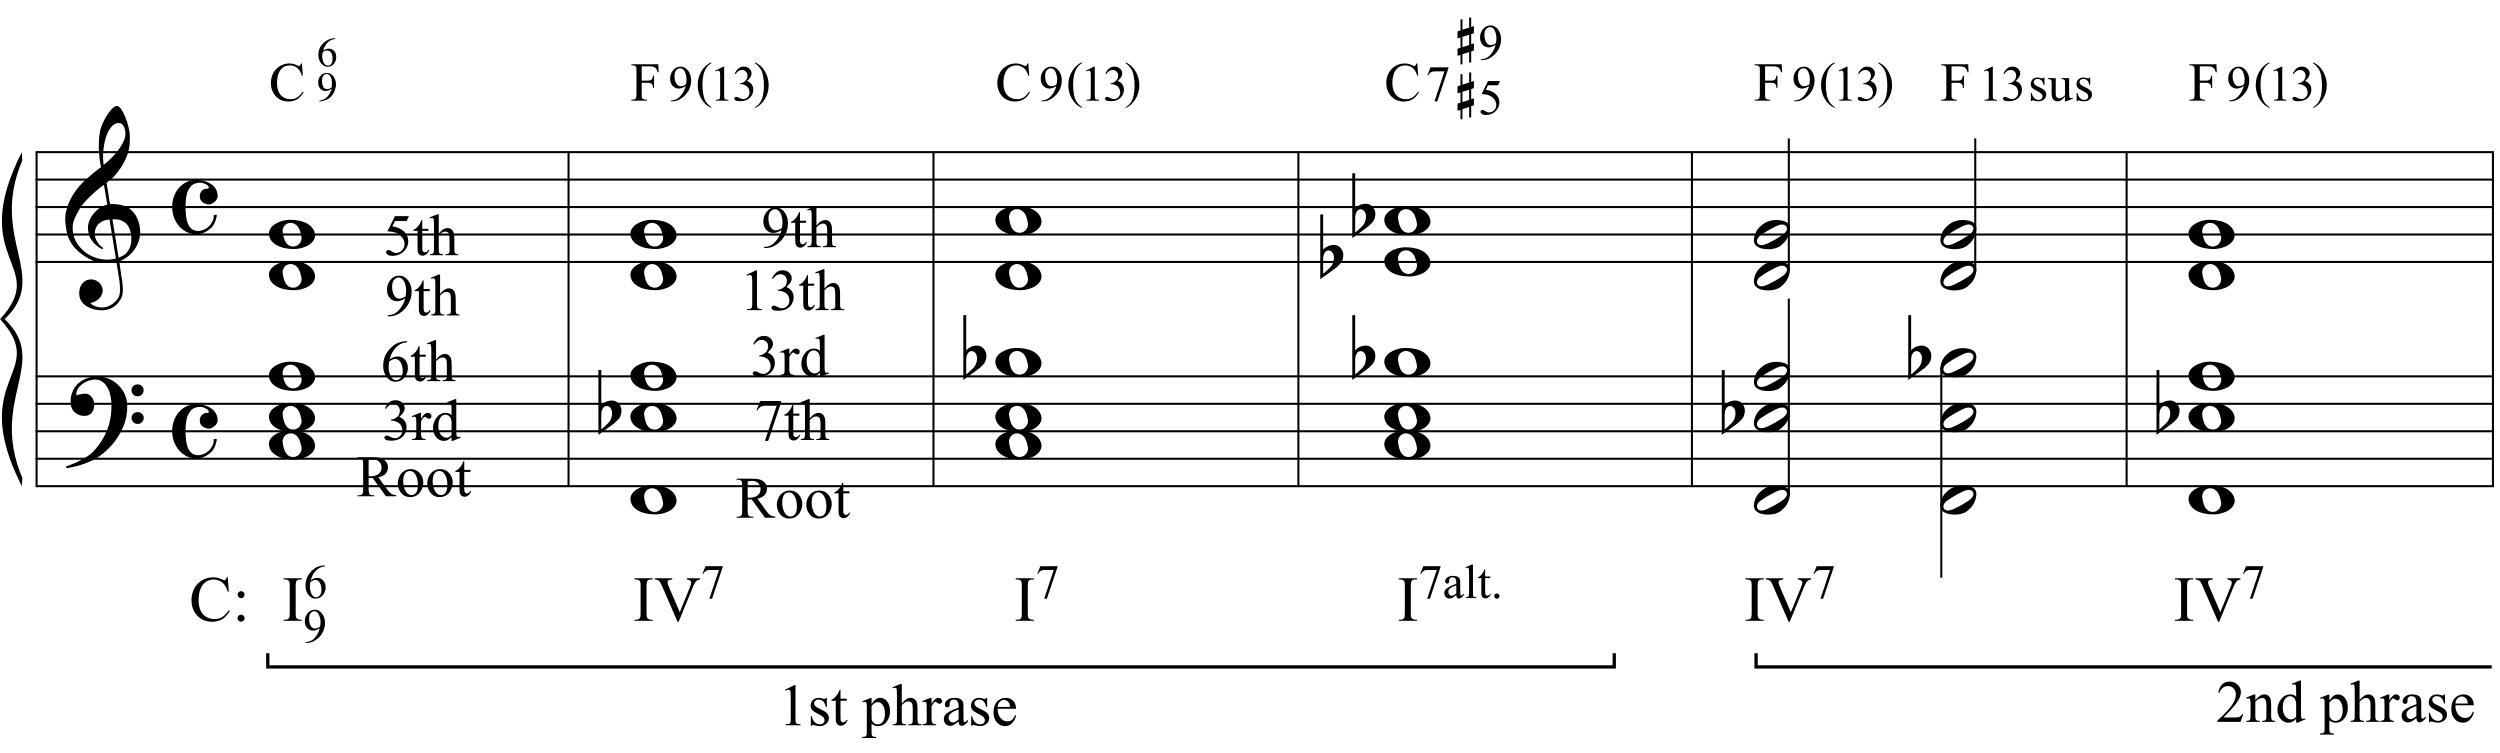 <?xml version="1.0" encoding="UTF-8"?>
<svg xmlns="http://www.w3.org/2000/svg" xmlns:xlink="http://www.w3.org/1999/xlink" width="420pt" height="126.5pt" viewBox="0 0 420 126.5" version="1.1">
<defs>
<g>
<symbol overflow="visible" id="glyph0-0">
<path style="stroke:none;" d=""/>
</symbol>
<symbol overflow="visible" id="glyph0-1">
<path style="stroke:none;" d="M 8.594 4.656 C 8.25 4.719 7.883 4.754 7.5 4.766 C 7.113 4.773 6.734 4.766 6.359 4.734 C 5.992 4.703 5.656 4.656 5.344 4.594 C 5.031 4.539 4.773 4.469 4.578 4.375 C 3.629 3.914 2.863 3.43 2.281 2.922 C 1.695 2.41 1.242 1.879 0.922 1.328 C 0.598 0.773 0.375 0.207 0.25 -0.375 C 0.125 -0.957 0.039 -1.547 0 -2.141 C -0.051 -2.773 0.004 -3.41 0.172 -4.047 C 0.336 -4.691 0.566 -5.305 0.859 -5.891 C 1.148 -6.473 1.484 -7.008 1.859 -7.5 C 2.234 -8 2.609 -8.43 2.984 -8.797 C 3.43 -9.211 3.895 -9.629 4.375 -10.047 C 4.863 -10.461 5.398 -10.883 5.984 -11.312 C 5.961 -11.469 5.941 -11.609 5.922 -11.734 C 5.91 -11.859 5.891 -11.984 5.859 -12.109 C 5.836 -12.242 5.812 -12.391 5.781 -12.547 C 5.75 -12.703 5.727 -12.898 5.719 -13.141 C 5.719 -13.234 5.703 -13.41 5.672 -13.672 C 5.648 -13.941 5.633 -14.266 5.625 -14.641 C 5.625 -15.016 5.633 -15.441 5.656 -15.922 C 5.688 -16.398 5.75 -16.898 5.844 -17.422 C 5.906 -17.723 6.035 -18.109 6.234 -18.578 C 6.441 -19.055 6.68 -19.516 6.953 -19.953 C 7.234 -20.398 7.523 -20.785 7.828 -21.109 C 8.141 -21.43 8.43 -21.594 8.703 -21.594 C 8.836 -21.594 8.984 -21.508 9.141 -21.344 C 9.305 -21.176 9.469 -20.953 9.625 -20.672 C 9.781 -20.398 9.93 -20.086 10.078 -19.734 C 10.223 -19.379 10.348 -19.02 10.453 -18.656 C 10.566 -18.289 10.656 -17.926 10.719 -17.562 C 10.789 -17.207 10.832 -16.895 10.844 -16.625 C 10.863 -15.988 10.844 -15.426 10.781 -14.938 C 10.719 -14.445 10.625 -14.008 10.5 -13.625 C 10.375 -13.238 10.227 -12.879 10.062 -12.547 C 9.895 -12.223 9.723 -11.895 9.547 -11.562 C 9.348 -11.238 9.145 -10.945 8.938 -10.688 C 8.738 -10.438 8.535 -10.18 8.328 -9.922 C 8.098 -9.648 7.863 -9.426 7.625 -9.25 C 7.383 -9.07 7.148 -8.879 6.922 -8.672 C 7.035 -8.047 7.133 -7.477 7.219 -6.969 C 7.25 -6.75 7.281 -6.535 7.312 -6.328 C 7.352 -6.117 7.383 -5.926 7.406 -5.75 C 7.438 -5.57 7.461 -5.422 7.484 -5.297 C 7.516 -5.18 7.531 -5.113 7.531 -5.094 C 7.82 -5.125 8.125 -5.125 8.438 -5.094 C 8.75 -5.07 9.051 -5.031 9.344 -4.969 C 9.633 -4.906 9.895 -4.82 10.125 -4.719 C 10.352 -4.625 10.535 -4.535 10.672 -4.453 C 11.328 -3.953 11.797 -3.383 12.078 -2.75 C 12.359 -2.125 12.52 -1.477 12.562 -0.812 C 12.602 -0.289 12.562 0.227 12.438 0.75 C 12.312 1.27 12.102 1.766 11.812 2.234 C 11.531 2.711 11.156 3.148 10.688 3.547 C 10.227 3.941 9.688 4.266 9.062 4.516 C 9.133 5.023 9.203 5.492 9.266 5.922 C 9.328 6.297 9.379 6.656 9.422 7 C 9.473 7.352 9.516 7.598 9.547 7.734 C 9.648 8.473 9.688 9.078 9.656 9.547 C 9.633 10.023 9.547 10.41 9.391 10.703 C 9.254 10.953 9.098 11.191 8.922 11.422 C 8.742 11.648 8.531 11.859 8.281 12.047 C 8.039 12.234 7.754 12.391 7.422 12.516 C 7.098 12.641 6.727 12.711 6.312 12.734 C 5.988 12.754 5.602 12.723 5.156 12.641 C 4.719 12.566 4.297 12.426 3.891 12.219 C 3.484 12.02 3.133 11.75 2.844 11.406 C 2.551 11.062 2.383 10.633 2.344 10.125 C 2.32 9.832 2.336 9.535 2.391 9.234 C 2.453 8.93 2.562 8.66 2.719 8.422 C 2.875 8.18 3.078 7.977 3.328 7.812 C 3.578 7.656 3.891 7.566 4.266 7.547 C 4.484 7.535 4.707 7.566 4.938 7.641 C 5.164 7.723 5.379 7.836 5.578 7.984 C 5.773 8.141 5.93 8.328 6.047 8.547 C 6.172 8.766 6.25 9.004 6.281 9.266 C 6.312 9.723 6.164 10.16 5.844 10.578 C 5.531 11.004 4.988 11.32 4.219 11.531 C 4.344 11.707 4.578 11.867 4.922 12.016 C 5.266 12.172 5.695 12.25 6.219 12.25 C 6.758 12.25 7.281 12.086 7.781 11.766 C 8.281 11.453 8.664 11.055 8.938 10.578 C 9.102 10.254 9.188 9.836 9.188 9.328 C 9.188 8.816 9.156 8.301 9.094 7.781 C 9.07 7.695 9.035 7.484 8.984 7.141 C 8.93 6.805 8.879 6.457 8.828 6.094 C 8.766 5.656 8.688 5.176 8.594 4.656 Z M 8.984 -18.734 C 8.504 -18.734 8.082 -18.508 7.719 -18.062 C 7.352 -17.613 7.055 -17.039 6.828 -16.344 C 6.609 -15.656 6.461 -14.898 6.391 -14.078 C 6.316 -13.254 6.332 -12.461 6.438 -11.703 C 6.844 -12.004 7.266 -12.375 7.703 -12.812 C 8.148 -13.25 8.555 -13.711 8.922 -14.203 C 9.285 -14.703 9.582 -15.203 9.812 -15.703 C 10.039 -16.203 10.133 -16.68 10.094 -17.141 C 10.082 -17.285 10.055 -17.453 10.016 -17.641 C 9.984 -17.828 9.922 -18 9.828 -18.156 C 9.742 -18.312 9.633 -18.445 9.5 -18.562 C 9.363 -18.676 9.191 -18.734 8.984 -18.734 Z M 8.953 3.891 C 9.484 3.703 9.895 3.461 10.188 3.172 C 10.477 2.879 10.691 2.562 10.828 2.219 C 10.973 1.875 11.055 1.531 11.078 1.188 C 11.098 0.844 11.102 0.535 11.094 0.266 C 11.062 0.035 11.004 -0.238 10.922 -0.562 C 10.848 -0.895 10.703 -1.219 10.484 -1.531 C 10.266 -1.844 9.953 -2.098 9.547 -2.297 C 9.141 -2.504 8.598 -2.586 7.922 -2.547 Z M 7.438 -2.516 C 6.938 -2.484 6.52 -2.379 6.188 -2.203 C 5.863 -2.023 5.602 -1.812 5.406 -1.562 C 5.219 -1.312 5.086 -1.039 5.016 -0.75 C 4.953 -0.469 4.93 -0.219 4.953 0 C 4.961 0.219 5.008 0.441 5.094 0.672 C 5.176 0.91 5.285 1.129 5.422 1.328 C 5.566 1.535 5.723 1.723 5.891 1.891 C 6.055 2.055 6.227 2.18 6.406 2.266 C 6.375 2.297 6.348 2.316 6.328 2.328 C 6.316 2.348 6.301 2.375 6.281 2.406 C 6.25 2.426 6.227 2.445 6.219 2.469 C 5.832 2.289 5.492 2.07 5.203 1.812 C 4.922 1.562 4.738 1.379 4.656 1.266 C 4.52 1.086 4.398 0.922 4.297 0.766 C 4.203 0.617 4.125 0.461 4.062 0.297 C 4 0.141 3.945 -0.035 3.906 -0.234 C 3.863 -0.43 3.832 -0.664 3.812 -0.938 C 3.789 -1.195 3.812 -1.473 3.875 -1.766 C 3.938 -2.055 4.035 -2.348 4.172 -2.641 C 4.316 -2.93 4.504 -3.211 4.734 -3.484 C 4.961 -3.766 5.227 -4.031 5.531 -4.281 C 5.695 -4.406 5.844 -4.504 5.969 -4.578 C 6.094 -4.648 6.211 -4.711 6.328 -4.766 C 6.441 -4.828 6.555 -4.875 6.672 -4.906 C 6.785 -4.938 6.91 -4.969 7.047 -5 L 6.5 -8.344 C 6.352 -8.258 6.113 -8.086 5.781 -7.828 C 5.445 -7.566 5.082 -7.254 4.688 -6.891 C 4.289 -6.535 3.898 -6.148 3.516 -5.734 C 3.129 -5.328 2.812 -4.938 2.562 -4.562 C 2.125 -3.852 1.781 -3.203 1.531 -2.609 C 1.281 -2.023 1.188 -1.391 1.25 -0.703 C 1.301 0.078 1.539 0.801 1.969 1.469 C 2.395 2.133 2.938 2.695 3.594 3.156 C 4.258 3.613 5.016 3.93 5.859 4.109 C 6.711 4.285 7.594 4.266 8.5 4.047 C 8.312 2.828 8.133 1.738 7.969 0.781 C 7.895 0.375 7.828 -0.023 7.766 -0.422 C 7.703 -0.816 7.645 -1.164 7.594 -1.469 C 7.539 -1.781 7.5 -2.031 7.469 -2.219 C 7.445 -2.414 7.438 -2.516 7.438 -2.516 Z M 7.438 -2.516 "/>
</symbol>
<symbol overflow="visible" id="glyph0-2">
<path style="stroke:none;" d="M 9.266 4.828 C 9.148 5.035 9.039 5.227 8.938 5.406 C 8.832 5.582 8.723 5.75 8.609 5.906 C 8.504 6.062 8.391 6.219 8.266 6.375 C 8.141 6.531 8 6.703 7.844 6.891 C 7.688 7.066 7.535 7.227 7.391 7.375 C 7.242 7.531 7.098 7.676 6.953 7.812 C 6.816 7.945 6.672 8.078 6.516 8.203 C 6.359 8.328 6.18 8.469 5.984 8.625 C 5.734 8.801 5.5 8.957 5.281 9.094 C 5.07 9.227 4.859 9.348 4.641 9.453 C 4.422 9.566 4.191 9.672 3.953 9.766 C 3.723 9.859 3.469 9.961 3.188 10.078 C 2.906 10.18 2.594 10.281 2.25 10.375 C 1.914 10.469 1.598 10.547 1.297 10.609 C 0.93 10.68 0.57 10.75 0.219 10.812 L 0.094 10.531 C 0.664 10.332 1.242 10.109 1.828 9.859 C 2.305 9.629 2.812 9.359 3.344 9.047 C 3.883 8.734 4.352 8.375 4.75 7.969 C 5.738 6.914 6.488 5.75 7 4.469 C 7.52 3.195 7.77 1.75 7.75 0.125 C 7.75 -0.238 7.707 -0.66 7.625 -1.141 C 7.551 -1.617 7.41 -2.07 7.203 -2.5 C 7.004 -2.938 6.723 -3.305 6.359 -3.609 C 5.992 -3.922 5.523 -4.078 4.953 -4.078 C 4.617 -4.078 4.266 -4.008 3.891 -3.875 C 3.516 -3.738 3.172 -3.555 2.859 -3.328 C 2.555 -3.098 2.305 -2.828 2.109 -2.516 C 1.91 -2.203 1.828 -1.867 1.859 -1.516 C 1.867 -1.461 1.906 -1.445 1.969 -1.469 C 2.039 -1.488 2.141 -1.516 2.266 -1.547 C 2.398 -1.586 2.562 -1.625 2.75 -1.656 C 2.945 -1.695 3.176 -1.711 3.438 -1.703 C 3.707 -1.68 3.938 -1.594 4.125 -1.438 C 4.32 -1.289 4.484 -1.098 4.609 -0.859 C 4.734 -0.629 4.812 -0.375 4.844 -0.094 C 4.883 0.176 4.875 0.441 4.812 0.703 C 4.719 1.109 4.535 1.43 4.266 1.672 C 4.004 1.91 3.641 2.031 3.172 2.031 C 2.879 2.031 2.594 1.977 2.312 1.875 C 2.039 1.77 1.797 1.617 1.578 1.422 C 1.367 1.234 1.203 1 1.078 0.719 C 0.953 0.445 0.891 0.133 0.891 -0.219 C 0.879 -0.75 0.938 -1.219 1.062 -1.625 C 1.188 -2.031 1.344 -2.379 1.531 -2.672 C 1.727 -2.973 1.93 -3.219 2.141 -3.406 C 2.359 -3.594 2.562 -3.742 2.75 -3.859 C 3.207 -4.141 3.664 -4.332 4.125 -4.438 C 4.594 -4.539 5.039 -4.598 5.469 -4.609 C 5.926 -4.609 6.391 -4.531 6.859 -4.375 C 7.336 -4.227 7.785 -4.008 8.203 -3.719 C 8.629 -3.426 9.004 -3.078 9.328 -2.672 C 9.66 -2.273 9.914 -1.832 10.094 -1.344 C 10.301 -0.789 10.406 -0.207 10.406 0.406 C 10.414 1.031 10.344 1.707 10.188 2.438 C 10.133 2.688 10.078 2.906 10.016 3.094 C 9.953 3.289 9.883 3.484 9.812 3.672 C 9.738 3.859 9.656 4.039 9.562 4.219 C 9.469 4.406 9.367 4.609 9.266 4.828 Z M 11.125 -2.266 C 11.113 -2.547 11.207 -2.781 11.406 -2.969 C 11.602 -3.164 11.844 -3.266 12.125 -3.266 C 12.406 -3.273 12.645 -3.188 12.844 -3 C 13.051 -2.82 13.156 -2.594 13.156 -2.312 C 13.164 -2.02 13.07 -1.77 12.875 -1.562 C 12.676 -1.363 12.438 -1.266 12.156 -1.266 C 11.875 -1.254 11.629 -1.348 11.422 -1.547 C 11.223 -1.742 11.125 -1.984 11.125 -2.266 Z M 11.125 2.375 C 11.125 2.094 11.223 1.859 11.422 1.672 C 11.617 1.492 11.859 1.398 12.141 1.391 C 12.422 1.391 12.66 1.477 12.859 1.656 C 13.066 1.832 13.172 2.062 13.172 2.344 C 13.18 2.625 13.086 2.863 12.891 3.062 C 12.703 3.27 12.461 3.375 12.172 3.375 C 11.891 3.383 11.645 3.289 11.438 3.094 C 11.238 2.906 11.133 2.664 11.125 2.375 Z M 11.125 2.375 "/>
</symbol>
<symbol overflow="visible" id="glyph0-3">
<path style="stroke:none;" d="M 4.062 -4.562 C 4.551 -4.562 5.016 -4.5 5.453 -4.375 C 5.898 -4.258 6.289 -4.086 6.625 -3.859 C 6.957 -3.641 7.223 -3.352 7.422 -3 C 7.617 -2.656 7.719 -2.266 7.719 -1.828 C 7.719 -1.641 7.664 -1.461 7.562 -1.297 C 7.469 -1.129 7.344 -0.984 7.188 -0.859 C 7.039 -0.734 6.883 -0.629 6.719 -0.547 C 6.562 -0.473 6.422 -0.438 6.297 -0.438 C 6.172 -0.438 6.02 -0.457 5.844 -0.5 C 5.664 -0.551 5.492 -0.625 5.328 -0.719 C 5.16 -0.82 5.016 -0.961 4.891 -1.141 C 4.773 -1.316 4.719 -1.547 4.719 -1.828 C 4.719 -2.18 4.832 -2.477 5.062 -2.719 C 5.289 -2.957 5.566 -3.078 5.891 -3.078 C 6.109 -3.078 6.223 -3.129 6.234 -3.234 C 6.242 -3.336 6.211 -3.438 6.141 -3.531 C 5.93 -3.738 5.648 -3.898 5.297 -4.016 C 4.953 -4.129 4.551 -4.125 4.094 -4 C 3.727 -3.906 3.43 -3.727 3.203 -3.469 C 2.973 -3.207 2.789 -2.898 2.656 -2.547 C 2.531 -2.191 2.441 -1.797 2.391 -1.359 C 2.348 -0.922 2.328 -0.473 2.328 -0.016 C 2.328 0.484 2.352 0.977 2.406 1.469 C 2.457 1.957 2.562 2.391 2.719 2.766 C 2.875 3.148 3.086 3.453 3.359 3.672 C 3.641 3.898 4.004 4.016 4.453 4.016 C 4.754 4.016 5.066 3.945 5.391 3.812 C 5.711 3.676 6 3.488 6.25 3.25 C 6.5 3.008 6.703 2.723 6.859 2.391 C 7.016 2.066 7.082 1.707 7.062 1.312 L 7.578 1.312 C 7.578 1.438 7.555 1.582 7.516 1.75 C 7.473 1.926 7.422 2.102 7.359 2.281 C 7.305 2.457 7.238 2.625 7.156 2.781 C 7.082 2.945 7.008 3.078 6.938 3.172 C 6.781 3.367 6.594 3.551 6.375 3.719 C 6.156 3.895 5.926 4.047 5.688 4.172 C 5.445 4.305 5.203 4.41 4.953 4.484 C 4.703 4.555 4.469 4.594 4.25 4.594 C 3.633 4.594 3.07 4.469 2.562 4.219 C 2.051 3.969 1.609 3.629 1.234 3.203 C 0.867 2.773 0.582 2.281 0.375 1.719 C 0.176 1.164 0.078 0.586 0.078 -0.016 C 0.078 -0.609 0.172 -1.176 0.359 -1.719 C 0.547 -2.27 0.816 -2.754 1.172 -3.172 C 1.523 -3.586 1.945 -3.922 2.438 -4.172 C 2.926 -4.43 3.469 -4.562 4.062 -4.562 Z M 4.062 -4.562 "/>
</symbol>
<symbol overflow="visible" id="glyph0-4">
<path style="stroke:none;" d="M 0 -0.062 C -0.02 -0.375 0.055 -0.676 0.234 -0.969 C 0.41 -1.258 0.664 -1.516 1 -1.734 C 1.332 -1.953 1.723 -2.129 2.172 -2.266 C 2.617 -2.398 3.098 -2.469 3.609 -2.469 C 4.129 -2.469 4.629 -2.414 5.109 -2.312 C 5.586 -2.219 6.016 -2.066 6.391 -1.859 C 6.766 -1.648 7.07 -1.391 7.312 -1.078 C 7.562 -0.766 7.707 -0.395 7.75 0.031 C 7.77 0.352 7.691 0.66 7.516 0.953 C 7.336 1.242 7.086 1.5 6.766 1.719 C 6.441 1.938 6.051 2.109 5.594 2.234 C 5.145 2.367 4.664 2.438 4.156 2.438 C 3.633 2.438 3.133 2.383 2.656 2.281 C 2.176 2.188 1.742 2.035 1.359 1.828 C 0.984 1.629 0.672 1.375 0.422 1.062 C 0.18 0.75 0.039 0.375 0 -0.062 Z M 2.312 -0.406 C 2.352 -0.07 2.414 0.238 2.5 0.531 C 2.582 0.832 2.691 1.094 2.828 1.312 C 2.973 1.531 3.145 1.703 3.344 1.828 C 3.551 1.953 3.805 2.016 4.109 2.016 C 4.336 2.016 4.539 1.961 4.719 1.859 C 4.895 1.766 5.039 1.641 5.156 1.484 C 5.281 1.336 5.367 1.176 5.422 1 C 5.484 0.82 5.504 0.648 5.484 0.484 C 5.43 0.148 5.359 -0.16 5.266 -0.453 C 5.18 -0.754 5.066 -1.016 4.922 -1.234 C 4.773 -1.453 4.594 -1.625 4.375 -1.75 C 4.164 -1.883 3.906 -1.953 3.594 -1.953 C 3.375 -1.953 3.176 -1.898 3 -1.797 C 2.832 -1.703 2.691 -1.582 2.578 -1.438 C 2.473 -1.289 2.395 -1.125 2.344 -0.938 C 2.289 -0.758 2.281 -0.582 2.312 -0.406 Z M 2.312 -0.406 "/>
</symbol>
<symbol overflow="visible" id="glyph0-5">
<path style="stroke:none;" d="M 0.484 -6.531 L 0.484 -2.078 C 0.648 -2.242 0.805 -2.375 0.953 -2.469 C 1.109 -2.57 1.254 -2.648 1.391 -2.703 C 1.523 -2.754 1.664 -2.789 1.812 -2.812 C 1.969 -2.844 2.145 -2.859 2.344 -2.859 C 2.57 -2.859 2.781 -2.805 2.969 -2.703 C 3.156 -2.609 3.316 -2.477 3.453 -2.312 C 3.586 -2.156 3.691 -1.977 3.766 -1.781 C 3.836 -1.594 3.875 -1.406 3.875 -1.219 C 3.883 -1.02 3.863 -0.82 3.812 -0.625 C 3.77 -0.438 3.711 -0.266 3.641 -0.109 C 3.547 0.098 3.406 0.281 3.219 0.438 C 3.039 0.602 2.879 0.758 2.734 0.906 C 2.68 0.957 2.57 1.039 2.406 1.156 C 2.25 1.281 2.066 1.414 1.859 1.562 C 1.66 1.719 1.453 1.867 1.234 2.016 C 1.016 2.172 0.812 2.312 0.625 2.438 C 0.438 2.57 0.285 2.688 0.172 2.781 C 0.055 2.875 0 2.922 0 2.922 L 0 -7.984 L 0.484 -7.984 Z M 1.969 -1.672 C 1.906 -1.754 1.82 -1.816 1.719 -1.859 C 1.613 -1.91 1.5 -1.938 1.375 -1.938 C 1.258 -1.938 1.141 -1.898 1.016 -1.828 C 0.891 -1.754 0.781 -1.625 0.688 -1.438 C 0.562 -1.207 0.492 -0.914 0.484 -0.562 C 0.484 -0.207 0.484 0.109 0.484 0.391 L 0.484 1.969 C 0.484 1.969 0.52 1.941 0.594 1.891 C 0.664 1.836 0.754 1.766 0.859 1.672 C 0.961 1.578 1.07 1.473 1.188 1.359 C 1.301 1.254 1.41 1.156 1.516 1.062 C 1.68 0.906 1.828 0.734 1.953 0.547 C 2.078 0.367 2.172 0.141 2.234 -0.141 C 2.305 -0.43 2.32 -0.711 2.281 -0.984 C 2.25 -1.254 2.145 -1.484 1.969 -1.672 Z M 1.969 -1.672 "/>
</symbol>
<symbol overflow="visible" id="glyph0-6">
<path style="stroke:none;" d="M 5.906 -1.641 C 5.977 -1.504 6.023 -1.352 6.047 -1.188 C 6.066 -1.02 6.066 -0.852 6.047 -0.688 C 6.023 -0.52 5.992 -0.363 5.953 -0.219 C 5.922 -0.07 5.883 0.039 5.844 0.125 C 5.676 0.594 5.422 1.004 5.078 1.359 C 4.734 1.723 4.422 1.973 4.141 2.109 C 3.535 2.41 2.812 2.523 1.969 2.453 C 1.852 2.441 1.711 2.422 1.547 2.391 C 1.379 2.367 1.211 2.328 1.047 2.266 C 0.879 2.203 0.719 2.117 0.562 2.016 C 0.406 1.922 0.285 1.801 0.203 1.656 C 0.109 1.5 0.051 1.336 0.031 1.172 C 0.008 1.004 0.008 0.844 0.031 0.688 C 0.051 0.539 0.078 0.398 0.109 0.266 C 0.148 0.141 0.188 0.023 0.219 -0.078 C 0.395 -0.547 0.641 -0.93 0.953 -1.234 C 1.273 -1.547 1.578 -1.785 1.859 -1.953 C 2.141 -2.117 2.488 -2.25 2.906 -2.344 C 3.32 -2.438 3.785 -2.457 4.297 -2.406 C 4.398 -2.383 4.523 -2.363 4.672 -2.344 C 4.816 -2.332 4.961 -2.297 5.109 -2.234 C 5.266 -2.18 5.414 -2.109 5.562 -2.016 C 5.707 -1.922 5.82 -1.797 5.906 -1.641 Z M 5.484 -1.328 C 5.379 -1.473 5.254 -1.57 5.109 -1.625 C 4.973 -1.676 4.82 -1.691 4.656 -1.672 C 4.488 -1.66 4.316 -1.625 4.141 -1.562 C 3.973 -1.5 3.816 -1.43 3.672 -1.359 C 3.461 -1.266 3.273 -1.164 3.109 -1.062 C 2.941 -0.969 2.766 -0.875 2.578 -0.781 C 2.223 -0.582 1.863 -0.359 1.5 -0.109 C 1.363 -0.023 1.223 0.066 1.078 0.172 C 0.941 0.285 0.82 0.41 0.719 0.547 C 0.625 0.68 0.562 0.828 0.531 0.984 C 0.5 1.141 0.523 1.289 0.609 1.438 C 0.691 1.582 0.805 1.68 0.953 1.734 C 1.109 1.785 1.266 1.801 1.422 1.781 C 1.586 1.758 1.758 1.719 1.938 1.656 C 2.113 1.594 2.273 1.523 2.422 1.453 C 2.629 1.359 2.82 1.258 3 1.156 C 3.176 1.062 3.359 0.969 3.547 0.875 C 3.723 0.77 3.895 0.664 4.062 0.562 C 4.227 0.469 4.41 0.352 4.609 0.219 C 4.734 0.133 4.863 0.039 5 -0.062 C 5.145 -0.176 5.266 -0.301 5.359 -0.438 C 5.461 -0.57 5.531 -0.719 5.562 -0.875 C 5.594 -1.031 5.566 -1.18 5.484 -1.328 Z M 5.484 -1.328 "/>
</symbol>
<symbol overflow="visible" id="glyph1-0">
<path style="stroke:none;" d="M 1.281 0 L 1.281 -5.766 L 5.891 -5.766 L 5.891 0 Z M 1.422 -0.141 L 5.75 -0.141 L 5.75 -5.625 L 1.422 -5.625 Z M 1.422 -0.141 "/>
</symbol>
<symbol overflow="visible" id="glyph1-1">
<path style="stroke:none;" d="M 5.547 -6.25 L 5.688 -4.172 L 5.547 -4.172 C 5.359 -4.785 5.094 -5.227 4.75 -5.5 C 4.406 -5.781 3.992 -5.922 3.516 -5.922 C 3.109 -5.922 2.738 -5.816 2.406 -5.609 C 2.082 -5.398 1.828 -5.07 1.641 -4.625 C 1.453 -4.176 1.359 -3.617 1.359 -2.953 C 1.359 -2.398 1.445 -1.922 1.625 -1.516 C 1.801 -1.109 2.066 -0.797 2.422 -0.578 C 2.773 -0.359 3.18 -0.25 3.641 -0.25 C 4.035 -0.25 4.383 -0.332 4.688 -0.5 C 4.988 -0.676 5.32 -1.016 5.688 -1.516 L 5.828 -1.438 C 5.523 -0.883 5.164 -0.484 4.75 -0.234 C 4.344 0.016 3.859 0.141 3.297 0.141 C 2.285 0.141 1.504 -0.234 0.953 -0.984 C 0.535 -1.547 0.328 -2.203 0.328 -2.953 C 0.328 -3.566 0.461 -4.129 0.734 -4.641 C 1.016 -5.148 1.395 -5.547 1.875 -5.828 C 2.352 -6.109 2.875 -6.25 3.438 -6.25 C 3.875 -6.25 4.312 -6.141 4.75 -5.922 C 4.875 -5.848 4.961 -5.812 5.016 -5.812 C 5.098 -5.812 5.164 -5.844 5.219 -5.906 C 5.301 -5.988 5.359 -6.102 5.391 -6.25 Z M 5.547 -6.25 "/>
</symbol>
<symbol overflow="visible" id="glyph1-2">
<path style="stroke:none;" d="M 1.891 -5.766 L 1.891 -3.375 L 3 -3.375 C 3.25 -3.375 3.43 -3.426 3.547 -3.531 C 3.672 -3.645 3.754 -3.867 3.797 -4.203 L 3.969 -4.203 L 3.969 -2.141 L 3.797 -2.141 C 3.797 -2.379 3.766 -2.551 3.703 -2.656 C 3.641 -2.77 3.555 -2.852 3.453 -2.906 C 3.348 -2.969 3.195 -3 3 -3 L 1.891 -3 L 1.891 -1.078 C 1.891 -0.766 1.906 -0.562 1.938 -0.469 C 1.969 -0.395 2.035 -0.332 2.141 -0.281 C 2.266 -0.207 2.398 -0.172 2.547 -0.172 L 2.766 -0.172 L 2.766 0 L 0.156 0 L 0.156 -0.172 L 0.359 -0.172 C 0.617 -0.172 0.801 -0.242 0.906 -0.391 C 0.977 -0.484 1.016 -0.711 1.016 -1.078 L 1.016 -5.031 C 1.016 -5.332 1 -5.535 0.969 -5.641 C 0.938 -5.711 0.875 -5.773 0.781 -5.828 C 0.645 -5.898 0.504 -5.938 0.359 -5.938 L 0.156 -5.938 L 0.156 -6.109 L 4.688 -6.109 L 4.75 -4.766 L 4.594 -4.766 C 4.508 -5.047 4.414 -5.254 4.312 -5.391 C 4.207 -5.523 4.078 -5.617 3.922 -5.672 C 3.773 -5.734 3.547 -5.766 3.234 -5.766 Z M 1.891 -5.766 "/>
</symbol>
<symbol overflow="visible" id="glyph2-0">
<path style="stroke:none;" d="M 0.109 0 L 0.109 -4.578 L 4.844 -4.578 L 4.844 0 Z M 4.219 -0.625 L 4.219 -3.953 L 0.734 -3.953 L 0.734 -0.625 Z M 4.219 -0.625 "/>
</symbol>
<symbol overflow="visible" id="glyph2-1">
<path style="stroke:none;" d="M 3.234 -1.531 C 3.234 -1.125 3.098 -0.754 2.828 -0.422 C 2.566 -0.086 2.227 0.078 1.812 0.078 C 1.414 0.078 1.051 -0.109 0.719 -0.484 C 0.395 -0.859 0.234 -1.352 0.234 -1.969 C 0.234 -2.758 0.551 -3.441 1.188 -4.016 C 1.75 -4.492 2.379 -4.734 3.078 -4.734 L 3.094 -4.625 C 2.812 -4.57 2.566 -4.5 2.359 -4.406 C 2.16 -4.32 1.984 -4.195 1.828 -4.031 C 1.66 -3.875 1.504 -3.672 1.359 -3.422 C 1.211 -3.172 1.113 -2.922 1.062 -2.672 C 1.207 -2.754 1.328 -2.816 1.422 -2.859 C 1.609 -2.93 1.789 -2.969 1.969 -2.969 C 2.332 -2.969 2.633 -2.844 2.875 -2.594 C 3.113 -2.352 3.234 -2 3.234 -1.531 Z M 2.625 -1.281 C 2.625 -1.582 2.578 -1.848 2.484 -2.078 C 2.316 -2.461 2.047 -2.656 1.672 -2.656 C 1.328 -2.656 1.098 -2.551 0.984 -2.344 C 0.91 -2.219 0.875 -2.016 0.875 -1.734 C 0.875 -1.367 0.953 -1.008 1.109 -0.656 C 1.266 -0.301 1.516 -0.125 1.859 -0.125 C 2.117 -0.125 2.312 -0.238 2.438 -0.469 C 2.562 -0.695 2.625 -0.969 2.625 -1.281 Z M 2.625 -1.281 "/>
</symbol>
<symbol overflow="visible" id="glyph2-2">
<path style="stroke:none;" d="M 1.734 -1.938 C 1.879 -1.938 2.035 -1.977 2.203 -2.062 C 2.367 -2.145 2.461 -2.219 2.484 -2.281 C 2.492 -2.301 2.5 -2.383 2.5 -2.531 C 2.508 -2.676 2.516 -2.797 2.516 -2.891 C 2.516 -3.359 2.438 -3.738 2.281 -4.031 C 2.125 -4.32 1.891 -4.469 1.578 -4.469 C 1.359 -4.469 1.18 -4.363 1.047 -4.156 C 0.91 -3.957 0.844 -3.66 0.844 -3.266 C 0.844 -2.941 0.906 -2.641 1.031 -2.359 C 1.164 -2.078 1.398 -1.938 1.734 -1.938 Z M 1.625 -4.656 C 2.125 -4.656 2.508 -4.457 2.781 -4.062 C 3.051 -3.664 3.188 -3.227 3.188 -2.75 C 3.188 -2.406 3.117 -2.055 2.984 -1.703 C 2.859 -1.348 2.676 -1.031 2.438 -0.75 C 2.145 -0.438 1.781 -0.203 1.344 -0.047 C 1.102 0.047 0.797 0.113 0.422 0.156 L 0.375 0.031 C 0.613 -0.02 0.812 -0.078 0.969 -0.141 C 1.25 -0.254 1.473 -0.391 1.641 -0.547 C 1.879 -0.773 2.066 -1.031 2.203 -1.312 C 2.348 -1.594 2.441 -1.828 2.484 -2.016 L 2.359 -1.938 C 2.191 -1.801 2 -1.711 1.781 -1.672 C 1.656 -1.641 1.547 -1.625 1.453 -1.625 C 1.066 -1.625 0.758 -1.758 0.531 -2.031 C 0.312 -2.301 0.203 -2.629 0.203 -3.016 C 0.203 -3.492 0.332 -3.883 0.594 -4.188 C 0.863 -4.5 1.207 -4.656 1.625 -4.656 Z M 1.625 -4.656 "/>
</symbol>
<symbol overflow="visible" id="glyph3-0">
<path style="stroke:none;" d="M 1.172 0 L 1.172 -5.281 L 5.406 -5.281 L 5.406 0 Z M 1.297 -0.125 L 5.266 -0.125 L 5.266 -5.156 L 1.297 -5.156 Z M 1.297 -0.125 "/>
</symbol>
<symbol overflow="visible" id="glyph3-1">
<path style="stroke:none;" d="M 0.453 0.109 L 0.453 -0.031 C 0.805 -0.039 1.133 -0.125 1.438 -0.281 C 1.75 -0.445 2.047 -0.727 2.328 -1.125 C 2.617 -1.531 2.82 -1.973 2.938 -2.453 C 2.508 -2.172 2.117 -2.031 1.766 -2.031 C 1.367 -2.031 1.031 -2.18 0.75 -2.484 C 0.469 -2.797 0.328 -3.203 0.328 -3.703 C 0.328 -4.191 0.469 -4.629 0.75 -5.016 C 1.094 -5.484 1.535 -5.719 2.078 -5.719 C 2.535 -5.719 2.93 -5.523 3.266 -5.141 C 3.66 -4.672 3.859 -4.094 3.859 -3.406 C 3.859 -2.781 3.707 -2.195 3.406 -1.656 C 3.102 -1.125 2.676 -0.68 2.125 -0.328 C 1.688 -0.035 1.207 0.109 0.688 0.109 Z M 3 -2.766 C 3.051 -3.117 3.078 -3.406 3.078 -3.625 C 3.078 -3.883 3.031 -4.172 2.938 -4.484 C 2.852 -4.797 2.727 -5.031 2.562 -5.188 C 2.395 -5.352 2.203 -5.438 1.984 -5.438 C 1.742 -5.438 1.531 -5.328 1.344 -5.109 C 1.156 -4.891 1.062 -4.562 1.062 -4.125 C 1.062 -3.551 1.188 -3.098 1.438 -2.766 C 1.613 -2.535 1.832 -2.422 2.094 -2.422 C 2.219 -2.422 2.367 -2.445 2.547 -2.5 C 2.723 -2.562 2.875 -2.648 3 -2.766 Z M 3 -2.766 "/>
</symbol>
<symbol overflow="visible" id="glyph3-2">
<path style="stroke:none;" d="M 2.625 1.656 L 2.625 1.812 C 2.207 1.602 1.859 1.359 1.578 1.078 C 1.18 0.672 0.875 0.195 0.656 -0.344 C 0.445 -0.883 0.344 -1.445 0.344 -2.031 C 0.344 -2.883 0.551 -3.66 0.969 -4.359 C 1.395 -5.066 1.945 -5.57 2.625 -5.875 L 2.625 -5.703 C 2.289 -5.516 2.016 -5.254 1.797 -4.922 C 1.578 -4.598 1.41 -4.188 1.297 -3.688 C 1.191 -3.195 1.141 -2.68 1.141 -2.141 C 1.141 -1.547 1.188 -1.008 1.281 -0.531 C 1.352 -0.145 1.438 0.16 1.531 0.391 C 1.633 0.617 1.77 0.836 1.938 1.047 C 2.113 1.254 2.344 1.457 2.625 1.656 Z M 2.625 1.656 "/>
</symbol>
<symbol overflow="visible" id="glyph3-3">
<path style="stroke:none;" d="M 0.984 -5.047 L 2.359 -5.719 L 2.484 -5.719 L 2.484 -0.984 C 2.484 -0.672 2.492 -0.473 2.516 -0.391 C 2.547 -0.316 2.602 -0.258 2.688 -0.219 C 2.77 -0.176 2.938 -0.156 3.188 -0.156 L 3.188 0 L 1.094 0 L 1.094 -0.156 C 1.352 -0.156 1.52 -0.176 1.594 -0.219 C 1.676 -0.258 1.734 -0.312 1.766 -0.375 C 1.797 -0.445 1.812 -0.648 1.812 -0.984 L 1.812 -4 C 1.812 -4.414 1.797 -4.68 1.766 -4.797 C 1.742 -4.879 1.707 -4.941 1.656 -4.984 C 1.602 -5.023 1.547 -5.047 1.484 -5.047 C 1.379 -5.047 1.234 -5.004 1.047 -4.922 Z M 0.984 -5.047 "/>
</symbol>
<symbol overflow="visible" id="glyph3-4">
<path style="stroke:none;" d="M 0.422 -4.531 C 0.586 -4.906 0.789 -5.195 1.031 -5.406 C 1.281 -5.613 1.582 -5.719 1.938 -5.719 C 2.383 -5.719 2.727 -5.57 2.969 -5.281 C 3.156 -5.062 3.25 -4.828 3.25 -4.578 C 3.25 -4.172 2.992 -3.75 2.484 -3.312 C 2.828 -3.176 3.086 -2.984 3.266 -2.734 C 3.441 -2.484 3.531 -2.191 3.531 -1.859 C 3.531 -1.367 3.375 -0.945 3.062 -0.594 C 2.656 -0.133 2.07 0.094 1.312 0.094 C 0.938 0.094 0.68 0.047 0.547 -0.047 C 0.41 -0.141 0.344 -0.238 0.344 -0.344 C 0.344 -0.426 0.375 -0.492 0.438 -0.547 C 0.5 -0.609 0.578 -0.641 0.672 -0.641 C 0.742 -0.641 0.816 -0.629 0.891 -0.609 C 0.93 -0.598 1.035 -0.547 1.203 -0.453 C 1.367 -0.367 1.484 -0.32 1.547 -0.312 C 1.648 -0.281 1.758 -0.266 1.875 -0.266 C 2.156 -0.266 2.395 -0.367 2.594 -0.578 C 2.801 -0.797 2.906 -1.055 2.906 -1.359 C 2.906 -1.578 2.859 -1.789 2.766 -2 C 2.691 -2.145 2.613 -2.258 2.531 -2.344 C 2.414 -2.457 2.254 -2.555 2.047 -2.641 C 1.836 -2.734 1.629 -2.781 1.422 -2.781 L 1.281 -2.781 L 1.281 -2.906 C 1.5 -2.926 1.719 -3 1.938 -3.125 C 2.156 -3.258 2.312 -3.414 2.406 -3.594 C 2.508 -3.781 2.562 -3.984 2.562 -4.203 C 2.562 -4.484 2.473 -4.711 2.297 -4.891 C 2.117 -5.066 1.898 -5.156 1.641 -5.156 C 1.211 -5.156 0.852 -4.926 0.562 -4.469 Z M 0.422 -4.531 "/>
</symbol>
<symbol overflow="visible" id="glyph3-5">
<path style="stroke:none;" d="M 0.188 -5.703 L 0.188 -5.875 C 0.602 -5.664 0.953 -5.422 1.234 -5.141 C 1.629 -4.734 1.93 -4.258 2.141 -3.719 C 2.359 -3.176 2.469 -2.613 2.469 -2.031 C 2.469 -1.176 2.254 -0.398 1.828 0.297 C 1.41 1.004 0.863 1.508 0.188 1.812 L 0.188 1.656 C 0.531 1.469 0.812 1.211 1.031 0.891 C 1.25 0.566 1.41 0.156 1.516 -0.344 C 1.617 -0.844 1.672 -1.363 1.672 -1.906 C 1.672 -2.5 1.625 -3.035 1.531 -3.516 C 1.469 -3.898 1.383 -4.203 1.281 -4.422 C 1.176 -4.648 1.035 -4.867 0.859 -5.078 C 0.691 -5.297 0.469 -5.504 0.188 -5.703 Z M 0.188 -5.703 "/>
</symbol>
<symbol overflow="visible" id="glyph3-6">
<path style="stroke:none;" d="M 0.844 -5.594 L 3.844 -5.594 L 3.844 -5.438 L 1.984 0.109 L 1.516 0.109 L 3.188 -4.922 L 1.656 -4.922 C 1.344 -4.922 1.117 -4.883 0.984 -4.812 C 0.754 -4.688 0.57 -4.492 0.438 -4.234 L 0.312 -4.266 Z M 0.844 -5.594 "/>
</symbol>
<symbol overflow="visible" id="glyph3-7">
<path style="stroke:none;" d="M 3.672 -5.594 L 3.344 -4.891 L 1.656 -4.891 L 1.297 -4.141 C 2.023 -4.035 2.602 -3.766 3.031 -3.328 C 3.395 -2.953 3.578 -2.516 3.578 -2.016 C 3.578 -1.711 3.516 -1.438 3.391 -1.188 C 3.273 -0.938 3.125 -0.723 2.938 -0.547 C 2.758 -0.367 2.562 -0.227 2.344 -0.125 C 2.02 0.02 1.691 0.094 1.359 0.094 C 1.023 0.094 0.781 0.035 0.625 -0.078 C 0.477 -0.191 0.406 -0.316 0.406 -0.453 C 0.406 -0.523 0.438 -0.594 0.5 -0.656 C 0.562 -0.719 0.641 -0.75 0.734 -0.75 C 0.805 -0.75 0.867 -0.734 0.922 -0.703 C 0.973 -0.68 1.066 -0.629 1.203 -0.547 C 1.41 -0.398 1.617 -0.328 1.828 -0.328 C 2.148 -0.328 2.43 -0.445 2.672 -0.688 C 2.922 -0.938 3.047 -1.234 3.047 -1.578 C 3.047 -1.922 2.938 -2.238 2.719 -2.531 C 2.5 -2.82 2.195 -3.047 1.812 -3.203 C 1.508 -3.328 1.102 -3.398 0.594 -3.422 L 1.656 -5.594 Z M 3.672 -5.594 "/>
</symbol>
<symbol overflow="visible" id="glyph3-8">
<path style="stroke:none;" d="M 2.703 -3.891 L 2.703 -2.609 L 2.578 -2.609 C 2.473 -3.016 2.336 -3.289 2.172 -3.438 C 2.004 -3.582 1.797 -3.656 1.547 -3.656 C 1.348 -3.656 1.191 -3.602 1.078 -3.5 C 0.961 -3.395 0.906 -3.281 0.906 -3.156 C 0.906 -3 0.945 -2.867 1.031 -2.766 C 1.113 -2.648 1.285 -2.531 1.547 -2.406 L 2.156 -2.109 C 2.719 -1.836 3 -1.477 3 -1.031 C 3 -0.688 2.867 -0.41 2.609 -0.203 C 2.348 0.004 2.055 0.109 1.734 0.109 C 1.492 0.109 1.227 0.066 0.938 -0.016 C 0.844 -0.035 0.77 -0.047 0.719 -0.047 C 0.656 -0.047 0.602 -0.008 0.562 0.062 L 0.422 0.062 L 0.422 -1.297 L 0.562 -1.297 C 0.645 -0.91 0.789 -0.617 1 -0.422 C 1.219 -0.223 1.461 -0.125 1.734 -0.125 C 1.922 -0.125 2.07 -0.18 2.188 -0.297 C 2.312 -0.41 2.375 -0.547 2.375 -0.703 C 2.375 -0.891 2.305 -1.047 2.172 -1.172 C 2.047 -1.305 1.781 -1.473 1.375 -1.672 C 0.977 -1.867 0.719 -2.047 0.594 -2.203 C 0.469 -2.359 0.406 -2.555 0.406 -2.797 C 0.406 -3.109 0.508 -3.367 0.719 -3.578 C 0.938 -3.785 1.219 -3.891 1.562 -3.891 C 1.707 -3.891 1.883 -3.859 2.094 -3.797 C 2.238 -3.754 2.332 -3.734 2.375 -3.734 C 2.426 -3.734 2.461 -3.742 2.484 -3.766 C 2.504 -3.785 2.535 -3.828 2.578 -3.891 Z M 2.703 -3.891 "/>
</symbol>
<symbol overflow="visible" id="glyph3-9">
<path style="stroke:none;" d="M 3.578 -3.781 L 3.578 -1.484 C 3.578 -1.047 3.586 -0.781 3.609 -0.688 C 3.629 -0.594 3.66 -0.523 3.703 -0.484 C 3.754 -0.441 3.812 -0.422 3.875 -0.422 C 3.957 -0.422 4.051 -0.445 4.156 -0.5 L 4.219 -0.344 L 3.078 0.109 L 2.891 0.109 L 2.891 -0.688 C 2.566 -0.332 2.32 -0.109 2.156 -0.016 C 1.988 0.066 1.805 0.109 1.609 0.109 C 1.398 0.109 1.219 0.051 1.062 -0.062 C 0.906 -0.188 0.797 -0.344 0.734 -0.531 C 0.672 -0.727 0.641 -1.004 0.641 -1.359 L 0.641 -3.047 C 0.641 -3.223 0.617 -3.344 0.578 -3.406 C 0.547 -3.477 0.492 -3.531 0.422 -3.562 C 0.348 -3.602 0.211 -3.625 0.016 -3.625 L 0.016 -3.781 L 1.328 -3.781 L 1.328 -1.25 C 1.328 -0.895 1.391 -0.66 1.516 -0.547 C 1.641 -0.441 1.785 -0.391 1.953 -0.391 C 2.078 -0.391 2.211 -0.426 2.359 -0.5 C 2.516 -0.57 2.691 -0.711 2.891 -0.922 L 2.891 -3.078 C 2.891 -3.285 2.848 -3.426 2.766 -3.5 C 2.691 -3.582 2.535 -3.625 2.297 -3.625 L 2.297 -3.781 Z M 3.578 -3.781 "/>
</symbol>
<symbol overflow="visible" id="glyph4-0">
<path style="stroke:none;" d="M 1.391 0 L 1.391 -6.25 L 6.391 -6.25 L 6.391 0 Z M 1.547 -0.156 L 6.234 -0.156 L 6.234 -6.094 L 1.547 -6.094 Z M 1.547 -0.156 "/>
</symbol>
<symbol overflow="visible" id="glyph4-1">
<path style="stroke:none;" d="M 1.172 -5.969 L 2.781 -6.766 L 2.938 -6.766 L 2.938 -1.172 C 2.938 -0.797 2.953 -0.562 2.984 -0.469 C 3.016 -0.383 3.078 -0.316 3.172 -0.266 C 3.273 -0.211 3.477 -0.188 3.781 -0.188 L 3.781 0 L 1.297 0 L 1.297 -0.188 C 1.609 -0.188 1.805 -0.207 1.891 -0.25 C 1.984 -0.301 2.047 -0.367 2.078 -0.453 C 2.117 -0.535 2.141 -0.773 2.141 -1.172 L 2.141 -4.734 C 2.141 -5.223 2.125 -5.535 2.094 -5.672 C 2.07 -5.773 2.031 -5.848 1.969 -5.891 C 1.906 -5.941 1.832 -5.969 1.75 -5.969 C 1.625 -5.969 1.457 -5.922 1.25 -5.828 Z M 1.172 -5.969 "/>
</symbol>
<symbol overflow="visible" id="glyph4-2">
<path style="stroke:none;" d="M 3.203 -4.609 L 3.203 -3.078 L 3.047 -3.078 C 2.922 -3.555 2.758 -3.879 2.562 -4.047 C 2.375 -4.223 2.129 -4.312 1.828 -4.312 C 1.598 -4.312 1.41 -4.25 1.266 -4.125 C 1.129 -4.008 1.062 -3.879 1.062 -3.734 C 1.062 -3.555 1.113 -3.398 1.219 -3.266 C 1.32 -3.129 1.531 -2.988 1.844 -2.844 L 2.547 -2.5 C 3.211 -2.176 3.547 -1.75 3.547 -1.219 C 3.547 -0.812 3.391 -0.484 3.078 -0.234 C 2.773 0.016 2.43 0.141 2.047 0.141 C 1.773 0.141 1.461 0.086 1.109 -0.016 C 1.004 -0.047 0.914 -0.062 0.844 -0.062 C 0.77 -0.062 0.711 -0.02 0.672 0.062 L 0.516 0.062 L 0.516 -1.531 L 0.672 -1.531 C 0.766 -1.07 0.938 -0.727 1.188 -0.5 C 1.445 -0.27 1.738 -0.156 2.062 -0.156 C 2.281 -0.156 2.457 -0.219 2.594 -0.344 C 2.738 -0.477 2.812 -0.641 2.812 -0.828 C 2.812 -1.047 2.734 -1.234 2.578 -1.391 C 2.422 -1.547 2.102 -1.738 1.625 -1.969 C 1.156 -2.207 0.848 -2.422 0.703 -2.609 C 0.555 -2.797 0.484 -3.031 0.484 -3.312 C 0.484 -3.676 0.609 -3.984 0.859 -4.234 C 1.117 -4.484 1.445 -4.609 1.844 -4.609 C 2.02 -4.609 2.234 -4.57 2.484 -4.5 C 2.648 -4.445 2.758 -4.422 2.812 -4.422 C 2.863 -4.422 2.906 -4.43 2.938 -4.453 C 2.969 -4.473 3.004 -4.523 3.047 -4.609 Z M 3.203 -4.609 "/>
</symbol>
<symbol overflow="visible" id="glyph4-3">
<path style="stroke:none;" d="M 1.609 -5.938 L 1.609 -4.469 L 2.656 -4.469 L 2.656 -4.125 L 1.609 -4.125 L 1.609 -1.234 C 1.609 -0.941 1.648 -0.742 1.734 -0.641 C 1.816 -0.547 1.926 -0.5 2.062 -0.5 C 2.164 -0.5 2.266 -0.531 2.359 -0.594 C 2.461 -0.656 2.547 -0.754 2.609 -0.891 L 2.797 -0.891 C 2.68 -0.566 2.52 -0.32 2.312 -0.156 C 2.102 0 1.891 0.078 1.672 0.078 C 1.516 0.078 1.363 0.035 1.219 -0.047 C 1.082 -0.129 0.977 -0.25 0.906 -0.406 C 0.844 -0.562 0.812 -0.801 0.812 -1.125 L 0.812 -4.125 L 0.094 -4.125 L 0.094 -4.297 C 0.27 -4.367 0.453 -4.488 0.641 -4.656 C 0.828 -4.82 0.992 -5.023 1.141 -5.266 C 1.223 -5.391 1.328 -5.613 1.453 -5.938 Z M 1.609 -5.938 "/>
</symbol>
<symbol overflow="visible" id="glyph4-4">
<path style="stroke:none;" d=""/>
</symbol>
<symbol overflow="visible" id="glyph4-5">
<path style="stroke:none;" d="M -0.016 -4.031 L 1.375 -4.578 L 1.547 -4.578 L 1.547 -3.547 C 1.785 -3.93 2.02 -4.203 2.25 -4.359 C 2.477 -4.523 2.723 -4.609 2.984 -4.609 C 3.43 -4.609 3.805 -4.43 4.109 -4.078 C 4.473 -3.648 4.656 -3.086 4.656 -2.391 C 4.656 -1.617 4.438 -0.984 4 -0.484 C 3.633 -0.066 3.176 0.141 2.625 0.141 C 2.375 0.141 2.164 0.102 2 0.031 C 1.863 -0.02 1.711 -0.117 1.547 -0.266 L 1.547 1.109 C 1.547 1.41 1.566 1.602 1.609 1.688 C 1.648 1.77 1.711 1.832 1.797 1.875 C 1.891 1.926 2.062 1.953 2.312 1.953 L 2.312 2.141 L -0.031 2.141 L -0.031 1.953 L 0.094 1.953 C 0.27 1.961 0.422 1.93 0.547 1.859 C 0.609 1.816 0.656 1.754 0.688 1.672 C 0.727 1.598 0.75 1.398 0.75 1.078 L 0.75 -3.156 C 0.75 -3.445 0.734 -3.629 0.703 -3.703 C 0.68 -3.785 0.641 -3.844 0.578 -3.875 C 0.523 -3.914 0.445 -3.938 0.344 -3.938 C 0.27 -3.938 0.172 -3.914 0.047 -3.875 Z M 1.547 -3.25 L 1.547 -1.578 C 1.547 -1.223 1.562 -0.988 1.594 -0.875 C 1.645 -0.688 1.758 -0.52 1.938 -0.375 C 2.113 -0.227 2.336 -0.156 2.609 -0.156 C 2.93 -0.156 3.191 -0.281 3.391 -0.531 C 3.66 -0.863 3.797 -1.332 3.797 -1.938 C 3.797 -2.625 3.645 -3.148 3.344 -3.516 C 3.133 -3.766 2.883 -3.891 2.594 -3.891 C 2.438 -3.891 2.285 -3.852 2.141 -3.781 C 2.016 -3.719 1.816 -3.539 1.547 -3.25 Z M 1.547 -3.25 "/>
</symbol>
<symbol overflow="visible" id="glyph4-6">
<path style="stroke:none;" d="M 1.625 -6.938 L 1.625 -3.672 C 1.988 -4.066 2.273 -4.32 2.484 -4.438 C 2.691 -4.551 2.906 -4.609 3.125 -4.609 C 3.375 -4.609 3.586 -4.535 3.766 -4.391 C 3.953 -4.254 4.094 -4.035 4.188 -3.734 C 4.238 -3.523 4.266 -3.145 4.266 -2.594 L 4.266 -1.016 C 4.266 -0.734 4.289 -0.539 4.344 -0.438 C 4.375 -0.352 4.426 -0.285 4.5 -0.234 C 4.582 -0.191 4.727 -0.172 4.938 -0.172 L 4.938 0 L 2.734 0 L 2.734 -0.172 L 2.844 -0.172 C 3.051 -0.172 3.195 -0.203 3.281 -0.266 C 3.363 -0.328 3.422 -0.422 3.453 -0.547 C 3.461 -0.598 3.469 -0.754 3.469 -1.016 L 3.469 -2.594 C 3.469 -3.082 3.441 -3.398 3.391 -3.547 C 3.336 -3.703 3.254 -3.816 3.141 -3.891 C 3.035 -3.973 2.906 -4.016 2.75 -4.016 C 2.582 -4.016 2.41 -3.973 2.234 -3.891 C 2.066 -3.805 1.863 -3.633 1.625 -3.375 L 1.625 -1.016 C 1.625 -0.703 1.641 -0.508 1.672 -0.438 C 1.711 -0.363 1.773 -0.301 1.859 -0.25 C 1.953 -0.195 2.113 -0.172 2.344 -0.172 L 2.344 0 L 0.125 0 L 0.125 -0.172 C 0.332 -0.172 0.488 -0.203 0.594 -0.266 C 0.664 -0.297 0.719 -0.359 0.75 -0.453 C 0.789 -0.547 0.812 -0.734 0.812 -1.016 L 0.812 -5.062 C 0.812 -5.57 0.801 -5.883 0.781 -6 C 0.758 -6.113 0.723 -6.191 0.672 -6.234 C 0.617 -6.273 0.551 -6.297 0.469 -6.297 C 0.395 -6.297 0.281 -6.27 0.125 -6.219 L 0.062 -6.391 L 1.406 -6.938 Z M 1.625 -6.938 "/>
</symbol>
<symbol overflow="visible" id="glyph4-7">
<path style="stroke:none;" d="M 1.625 -4.609 L 1.625 -3.594 C 2 -4.27 2.383 -4.609 2.781 -4.609 C 2.957 -4.609 3.102 -4.551 3.219 -4.438 C 3.332 -4.332 3.391 -4.207 3.391 -4.062 C 3.391 -3.938 3.348 -3.828 3.266 -3.734 C 3.18 -3.648 3.082 -3.609 2.969 -3.609 C 2.852 -3.609 2.723 -3.664 2.578 -3.781 C 2.441 -3.895 2.336 -3.953 2.266 -3.953 C 2.203 -3.953 2.141 -3.914 2.078 -3.844 C 1.93 -3.707 1.781 -3.488 1.625 -3.188 L 1.625 -1.047 C 1.625 -0.797 1.656 -0.609 1.719 -0.484 C 1.758 -0.398 1.832 -0.328 1.938 -0.266 C 2.039 -0.203 2.195 -0.172 2.406 -0.172 L 2.406 0 L 0.109 0 L 0.109 -0.172 C 0.336 -0.172 0.508 -0.207 0.625 -0.281 C 0.707 -0.332 0.766 -0.414 0.797 -0.531 C 0.805 -0.582 0.812 -0.738 0.812 -1 L 0.812 -2.734 C 0.812 -3.254 0.801 -3.562 0.781 -3.656 C 0.758 -3.758 0.719 -3.832 0.656 -3.875 C 0.602 -3.926 0.535 -3.953 0.453 -3.953 C 0.348 -3.953 0.234 -3.926 0.109 -3.875 L 0.062 -4.062 L 1.422 -4.609 Z M 1.625 -4.609 "/>
</symbol>
<symbol overflow="visible" id="glyph4-8">
<path style="stroke:none;" d="M 2.844 -0.641 C 2.383 -0.285 2.098 -0.082 1.984 -0.031 C 1.805 0.051 1.617 0.094 1.422 0.094 C 1.109 0.094 0.852 -0.008 0.656 -0.219 C 0.457 -0.438 0.359 -0.719 0.359 -1.062 C 0.359 -1.281 0.406 -1.469 0.5 -1.625 C 0.633 -1.844 0.863 -2.051 1.188 -2.25 C 1.52 -2.445 2.07 -2.688 2.844 -2.969 L 2.844 -3.141 C 2.844 -3.586 2.77 -3.895 2.625 -4.062 C 2.488 -4.227 2.285 -4.312 2.016 -4.312 C 1.805 -4.312 1.645 -4.254 1.531 -4.141 C 1.406 -4.023 1.344 -3.898 1.344 -3.766 L 1.359 -3.484 C 1.359 -3.328 1.316 -3.207 1.234 -3.125 C 1.16 -3.051 1.062 -3.016 0.938 -3.016 C 0.812 -3.016 0.711 -3.055 0.641 -3.141 C 0.566 -3.223 0.531 -3.336 0.531 -3.484 C 0.531 -3.766 0.672 -4.02 0.953 -4.25 C 1.242 -4.488 1.645 -4.609 2.156 -4.609 C 2.562 -4.609 2.891 -4.539 3.141 -4.406 C 3.328 -4.301 3.469 -4.145 3.562 -3.938 C 3.625 -3.789 3.656 -3.504 3.656 -3.078 L 3.656 -1.547 C 3.656 -1.117 3.66 -0.859 3.672 -0.766 C 3.691 -0.672 3.719 -0.609 3.75 -0.578 C 3.789 -0.547 3.836 -0.531 3.891 -0.531 C 3.941 -0.531 3.988 -0.539 4.031 -0.562 C 4.094 -0.602 4.223 -0.723 4.422 -0.922 L 4.422 -0.641 C 4.055 -0.148 3.707 0.094 3.375 0.094 C 3.219 0.094 3.094 0.035 3 -0.078 C 2.906 -0.191 2.852 -0.379 2.844 -0.641 Z M 2.844 -0.969 L 2.844 -2.672 C 2.352 -2.473 2.035 -2.332 1.891 -2.25 C 1.641 -2.102 1.457 -1.953 1.344 -1.797 C 1.227 -1.641 1.172 -1.473 1.172 -1.297 C 1.172 -1.055 1.238 -0.859 1.375 -0.703 C 1.52 -0.547 1.688 -0.469 1.875 -0.469 C 2.113 -0.469 2.438 -0.633 2.844 -0.969 Z M 2.844 -0.969 "/>
</symbol>
<symbol overflow="visible" id="glyph4-9">
<path style="stroke:none;" d="M 1.062 -2.781 C 1.062 -2.125 1.223 -1.602 1.547 -1.219 C 1.867 -0.844 2.254 -0.656 2.703 -0.656 C 2.992 -0.656 3.242 -0.734 3.453 -0.891 C 3.672 -1.055 3.852 -1.336 4 -1.734 L 4.156 -1.625 C 4.082 -1.188 3.879 -0.781 3.547 -0.406 C 3.223 -0.039 2.816 0.141 2.328 0.141 C 1.785 0.141 1.32 -0.066 0.938 -0.484 C 0.562 -0.91 0.375 -1.473 0.375 -2.172 C 0.375 -2.941 0.566 -3.539 0.953 -3.969 C 1.348 -4.395 1.844 -4.609 2.438 -4.609 C 2.938 -4.609 3.348 -4.441 3.672 -4.109 C 3.992 -3.785 4.156 -3.344 4.156 -2.781 Z M 1.062 -3.078 L 3.141 -3.078 C 3.117 -3.359 3.082 -3.555 3.031 -3.672 C 2.945 -3.859 2.82 -4.004 2.656 -4.109 C 2.5 -4.211 2.332 -4.266 2.156 -4.266 C 1.895 -4.266 1.656 -4.16 1.438 -3.953 C 1.227 -3.742 1.102 -3.453 1.062 -3.078 Z M 1.062 -3.078 "/>
</symbol>
<symbol overflow="visible" id="glyph4-10">
<path style="stroke:none;" d="M 4.578 -1.281 L 4.125 0 L 0.219 0 L 0.219 -0.188 C 1.363 -1.227 2.172 -2.082 2.641 -2.75 C 3.109 -3.414 3.344 -4.023 3.344 -4.578 C 3.344 -4.992 3.211 -5.336 2.953 -5.609 C 2.703 -5.879 2.395 -6.016 2.031 -6.016 C 1.707 -6.016 1.414 -5.914 1.156 -5.719 C 0.895 -5.531 0.707 -5.254 0.594 -4.891 L 0.406 -4.891 C 0.488 -5.492 0.695 -5.957 1.031 -6.281 C 1.363 -6.602 1.785 -6.766 2.297 -6.766 C 2.828 -6.766 3.273 -6.586 3.641 -6.234 C 4.004 -5.891 4.188 -5.484 4.188 -5.016 C 4.188 -4.68 4.109 -4.348 3.953 -4.016 C 3.703 -3.484 3.312 -2.926 2.781 -2.344 C 1.969 -1.457 1.457 -0.922 1.25 -0.734 L 2.984 -0.734 C 3.336 -0.734 3.582 -0.742 3.719 -0.766 C 3.863 -0.797 3.992 -0.852 4.109 -0.938 C 4.223 -1.02 4.32 -1.133 4.406 -1.281 Z M 4.578 -1.281 "/>
</symbol>
<symbol overflow="visible" id="glyph4-11">
<path style="stroke:none;" d="M 1.609 -3.656 C 2.141 -4.289 2.641 -4.609 3.109 -4.609 C 3.359 -4.609 3.57 -4.547 3.75 -4.422 C 3.926 -4.297 4.066 -4.094 4.172 -3.812 C 4.234 -3.625 4.266 -3.328 4.266 -2.922 L 4.266 -1.016 C 4.266 -0.734 4.289 -0.539 4.344 -0.438 C 4.375 -0.352 4.43 -0.285 4.516 -0.234 C 4.598 -0.191 4.742 -0.172 4.953 -0.172 L 4.953 0 L 2.75 0 L 2.75 -0.172 L 2.844 -0.172 C 3.051 -0.172 3.195 -0.203 3.281 -0.266 C 3.363 -0.328 3.422 -0.422 3.453 -0.547 C 3.461 -0.598 3.469 -0.754 3.469 -1.016 L 3.469 -2.844 C 3.469 -3.25 3.414 -3.539 3.312 -3.719 C 3.207 -3.906 3.031 -4 2.781 -4 C 2.383 -4 1.992 -3.789 1.609 -3.375 L 1.609 -1.016 C 1.609 -0.711 1.629 -0.523 1.672 -0.453 C 1.711 -0.359 1.773 -0.285 1.859 -0.234 C 1.941 -0.191 2.102 -0.172 2.344 -0.172 L 2.344 0 L 0.125 0 L 0.125 -0.172 L 0.234 -0.172 C 0.461 -0.172 0.613 -0.227 0.688 -0.344 C 0.77 -0.457 0.812 -0.68 0.812 -1.016 L 0.812 -2.672 C 0.812 -3.211 0.797 -3.539 0.766 -3.656 C 0.742 -3.77 0.707 -3.848 0.656 -3.891 C 0.613 -3.93 0.547 -3.953 0.453 -3.953 C 0.367 -3.953 0.258 -3.926 0.125 -3.875 L 0.062 -4.062 L 1.406 -4.609 L 1.609 -4.609 Z M 1.609 -3.656 "/>
</symbol>
<symbol overflow="visible" id="glyph4-12">
<path style="stroke:none;" d="M 3.469 -0.5 C 3.25 -0.27 3.035 -0.102 2.828 0 C 2.617 0.094 2.395 0.141 2.156 0.141 C 1.664 0.141 1.238 -0.062 0.875 -0.469 C 0.508 -0.883 0.328 -1.41 0.328 -2.047 C 0.328 -2.691 0.531 -3.281 0.938 -3.812 C 1.344 -4.344 1.863 -4.609 2.5 -4.609 C 2.895 -4.609 3.219 -4.484 3.469 -4.234 L 3.469 -5.062 C 3.469 -5.57 3.457 -5.883 3.438 -6 C 3.414 -6.113 3.379 -6.191 3.328 -6.234 C 3.273 -6.273 3.207 -6.297 3.125 -6.297 C 3.039 -6.297 2.926 -6.27 2.781 -6.219 L 2.719 -6.391 L 4.062 -6.938 L 4.281 -6.938 L 4.281 -1.766 C 4.281 -1.242 4.289 -0.926 4.312 -0.812 C 4.332 -0.695 4.367 -0.613 4.422 -0.562 C 4.484 -0.52 4.551 -0.5 4.625 -0.5 C 4.707 -0.5 4.82 -0.531 4.969 -0.594 L 5.031 -0.422 L 3.703 0.141 L 3.469 0.141 Z M 3.469 -0.844 L 3.469 -3.156 C 3.445 -3.375 3.391 -3.57 3.297 -3.75 C 3.203 -3.938 3.07 -4.078 2.906 -4.172 C 2.75 -4.266 2.594 -4.312 2.438 -4.312 C 2.145 -4.312 1.891 -4.18 1.672 -3.922 C 1.367 -3.578 1.219 -3.082 1.219 -2.438 C 1.219 -1.781 1.359 -1.273 1.641 -0.922 C 1.93 -0.578 2.254 -0.406 2.609 -0.406 C 2.91 -0.406 3.195 -0.551 3.469 -0.844 Z M 3.469 -0.844 "/>
</symbol>
<symbol overflow="visible" id="glyph5-0">
<path style="stroke:none;" d=""/>
</symbol>
<symbol overflow="visible" id="glyph5-1">
<path style="stroke:none;" d="M 0.828 -0.719 L 0.828 1 L 1.953 0.641 L 1.953 -1.078 Z M 0.5 -1.797 L 0.5 -3.672 L 0.828 -3.672 L 0.828 -1.922 L 1.953 -2.281 L 1.953 -3.969 L 2.297 -3.969 L 2.297 -2.391 L 2.75 -2.531 L 2.75 -1.344 L 2.297 -1.188 L 2.297 0.516 L 2.75 0.375 L 2.75 1.562 L 2.297 1.719 L 2.297 3.594 L 1.953 3.594 L 1.953 1.828 L 0.828 2.188 L 0.828 3.891 L 0.5 3.891 L 0.5 2.312 L 0 2.469 L 0 1.266 L 0.5 1.109 L 0.5 -0.609 L 0 -0.453 L 0 -1.641 Z M 0.5 -1.797 "/>
</symbol>
<symbol overflow="visible" id="glyph6-0">
<path style="stroke:none;" d="M 1.5 0 L 1.5 -6.75 L 6.891 -6.75 L 6.891 0 Z M 1.672 -0.172 L 6.734 -0.172 L 6.734 -6.578 L 1.672 -6.578 Z M 1.672 -0.172 "/>
</symbol>
<symbol overflow="visible" id="glyph6-1">
<path style="stroke:none;" d="M 6.5 -7.312 L 6.656 -4.875 L 6.5 -4.875 C 6.281 -5.602 5.969 -6.129 5.562 -6.453 C 5.156 -6.773 4.672 -6.938 4.109 -6.938 C 3.641 -6.938 3.211 -6.812 2.828 -6.562 C 2.441 -6.32 2.141 -5.938 1.922 -5.406 C 1.703 -4.883 1.594 -4.234 1.594 -3.453 C 1.594 -2.805 1.695 -2.242 1.906 -1.766 C 2.113 -1.297 2.426 -0.93 2.844 -0.672 C 3.258 -0.422 3.734 -0.297 4.266 -0.297 C 4.723 -0.297 5.129 -0.395 5.484 -0.594 C 5.848 -0.789 6.238 -1.188 6.656 -1.781 L 6.828 -1.672 C 6.473 -1.035 6.055 -0.57 5.578 -0.281 C 5.098 0.008 4.531 0.156 3.875 0.156 C 2.688 0.156 1.77 -0.281 1.125 -1.156 C 0.633 -1.812 0.391 -2.582 0.391 -3.469 C 0.391 -4.176 0.547 -4.828 0.859 -5.422 C 1.18 -6.023 1.625 -6.488 2.188 -6.812 C 2.75 -7.145 3.363 -7.312 4.031 -7.312 C 4.539 -7.312 5.051 -7.188 5.562 -6.938 C 5.707 -6.852 5.812 -6.812 5.875 -6.812 C 5.969 -6.812 6.051 -6.848 6.125 -6.922 C 6.207 -7.016 6.27 -7.145 6.312 -7.312 Z M 6.5 -7.312 "/>
</symbol>
<symbol overflow="visible" id="glyph6-2">
<path style="stroke:none;" d="M 1.531 -4.984 C 1.688 -4.984 1.82 -4.926 1.938 -4.812 C 2.051 -4.695 2.109 -4.555 2.109 -4.391 C 2.109 -4.234 2.051 -4.098 1.938 -3.984 C 1.82 -3.867 1.688 -3.812 1.531 -3.812 C 1.363 -3.812 1.223 -3.867 1.109 -3.984 C 0.992 -4.098 0.938 -4.234 0.938 -4.391 C 0.938 -4.555 0.992 -4.695 1.109 -4.812 C 1.223 -4.926 1.363 -4.984 1.531 -4.984 Z M 1.516 -1.031 C 1.68 -1.031 1.82 -0.973 1.938 -0.859 C 2.051 -0.742 2.109 -0.602 2.109 -0.438 C 2.109 -0.27 2.047 -0.129 1.922 -0.016 C 1.805 0.086 1.672 0.141 1.516 0.141 C 1.348 0.141 1.207 0.086 1.094 -0.016 C 0.977 -0.129 0.922 -0.27 0.922 -0.438 C 0.922 -0.602 0.977 -0.742 1.094 -0.859 C 1.207 -0.973 1.348 -1.031 1.516 -1.031 Z M 1.516 -1.031 "/>
</symbol>
<symbol overflow="visible" id="glyph6-3">
<path style="stroke:none;" d=""/>
</symbol>
<symbol overflow="visible" id="glyph6-4">
<path style="stroke:none;" d="M 3.328 -0.188 L 3.328 0 L 0.266 0 L 0.266 -0.188 L 0.516 -0.188 C 0.816 -0.188 1.035 -0.273 1.172 -0.453 C 1.254 -0.566 1.297 -0.836 1.297 -1.266 L 1.297 -5.891 C 1.297 -6.242 1.27 -6.477 1.219 -6.594 C 1.188 -6.688 1.113 -6.766 1 -6.828 C 0.852 -6.91 0.691 -6.953 0.516 -6.953 L 0.266 -6.953 L 0.266 -7.156 L 3.328 -7.156 L 3.328 -6.953 L 3.078 -6.953 C 2.785 -6.953 2.57 -6.867 2.438 -6.703 C 2.344 -6.586 2.297 -6.316 2.297 -5.891 L 2.297 -1.266 C 2.297 -0.898 2.32 -0.66 2.375 -0.547 C 2.406 -0.461 2.477 -0.391 2.594 -0.328 C 2.75 -0.234 2.91 -0.188 3.078 -0.188 Z M 3.328 -0.188 "/>
</symbol>
<symbol overflow="visible" id="glyph6-5">
<path style="stroke:none;" d="M 7.672 -7.156 L 7.672 -6.953 C 7.41 -6.91 7.219 -6.832 7.094 -6.719 C 6.906 -6.539 6.738 -6.273 6.594 -5.922 L 4.094 0.156 L 3.906 0.156 L 1.234 -6 C 1.086 -6.312 0.988 -6.504 0.938 -6.578 C 0.852 -6.691 0.742 -6.773 0.609 -6.828 C 0.484 -6.891 0.312 -6.93 0.094 -6.953 L 0.094 -7.156 L 3.016 -7.156 L 3.016 -6.953 C 2.68 -6.922 2.461 -6.863 2.359 -6.781 C 2.266 -6.695 2.219 -6.594 2.219 -6.469 C 2.219 -6.289 2.301 -6.02 2.469 -5.656 L 4.281 -1.453 L 5.969 -5.594 C 6.133 -6 6.219 -6.285 6.219 -6.453 C 6.219 -6.547 6.164 -6.641 6.062 -6.734 C 5.969 -6.828 5.797 -6.895 5.547 -6.938 C 5.535 -6.938 5.508 -6.941 5.469 -6.953 L 5.469 -7.156 Z M 7.672 -7.156 "/>
</symbol>
<symbol overflow="visible" id="glyph7-0">
<path style="stroke:none;" d="M 1.125 0 L 1.125 -5.062 L 5.172 -5.062 L 5.172 0 Z M 1.25 -0.125 L 5.047 -0.125 L 5.047 -4.938 L 1.25 -4.938 Z M 1.25 -0.125 "/>
</symbol>
<symbol overflow="visible" id="glyph7-1">
<path style="stroke:none;" d="M 3.625 -5.469 L 3.625 -5.328 C 3.281 -5.285 3 -5.211 2.781 -5.109 C 2.562 -5.004 2.344 -4.844 2.125 -4.625 C 1.906 -4.414 1.723 -4.18 1.578 -3.922 C 1.441 -3.66 1.328 -3.348 1.234 -2.984 C 1.617 -3.254 2 -3.391 2.375 -3.391 C 2.738 -3.391 3.055 -3.238 3.328 -2.938 C 3.598 -2.645 3.734 -2.266 3.734 -1.797 C 3.734 -1.348 3.598 -0.941 3.328 -0.578 C 3.004 -0.129 2.57 0.094 2.031 0.094 C 1.664 0.094 1.352 -0.023 1.094 -0.266 C 0.594 -0.734 0.344 -1.348 0.344 -2.109 C 0.344 -2.586 0.438 -3.039 0.625 -3.469 C 0.82 -3.906 1.098 -4.289 1.453 -4.625 C 1.816 -4.957 2.16 -5.18 2.484 -5.297 C 2.805 -5.41 3.113 -5.469 3.406 -5.469 Z M 1.172 -2.703 C 1.117 -2.348 1.094 -2.062 1.094 -1.844 C 1.094 -1.594 1.141 -1.316 1.234 -1.016 C 1.328 -0.723 1.469 -0.488 1.656 -0.312 C 1.789 -0.188 1.953 -0.125 2.141 -0.125 C 2.367 -0.125 2.57 -0.234 2.75 -0.453 C 2.938 -0.672 3.031 -0.977 3.031 -1.375 C 3.031 -1.82 2.941 -2.211 2.766 -2.547 C 2.586 -2.879 2.332 -3.047 2 -3.047 C 1.895 -3.047 1.785 -3.02 1.672 -2.969 C 1.555 -2.926 1.391 -2.836 1.172 -2.703 Z M 1.172 -2.703 "/>
</symbol>
<symbol overflow="visible" id="glyph7-2">
<path style="stroke:none;" d="M 0.812 -5.359 L 3.688 -5.359 L 3.688 -5.203 L 1.906 0.109 L 1.453 0.109 L 3.062 -4.719 L 1.578 -4.719 C 1.285 -4.719 1.078 -4.68 0.953 -4.609 C 0.723 -4.484 0.547 -4.297 0.422 -4.047 L 0.297 -4.094 Z M 0.812 -5.359 "/>
</symbol>
<symbol overflow="visible" id="glyph7-3">
<path style="stroke:none;" d="M 2.297 -0.516 C 1.93 -0.234 1.703 -0.07 1.609 -0.031 C 1.461 0.039 1.312 0.078 1.156 0.078 C 0.906 0.078 0.695 -0.004 0.531 -0.172 C 0.363 -0.348 0.281 -0.578 0.281 -0.859 C 0.281 -1.035 0.32 -1.188 0.406 -1.312 C 0.508 -1.488 0.695 -1.656 0.969 -1.812 C 1.238 -1.977 1.68 -2.176 2.297 -2.406 L 2.297 -2.547 C 2.297 -2.898 2.238 -3.145 2.125 -3.281 C 2.008 -3.414 1.844 -3.484 1.625 -3.484 C 1.469 -3.484 1.336 -3.438 1.234 -3.344 C 1.141 -3.258 1.094 -3.16 1.094 -3.047 L 1.094 -2.812 C 1.094 -2.688 1.062 -2.594 1 -2.531 C 0.938 -2.469 0.859 -2.438 0.766 -2.438 C 0.66 -2.438 0.578 -2.469 0.516 -2.531 C 0.453 -2.602 0.422 -2.695 0.422 -2.812 C 0.422 -3.039 0.535 -3.25 0.766 -3.438 C 1.004 -3.633 1.332 -3.734 1.75 -3.734 C 2.07 -3.734 2.336 -3.676 2.547 -3.562 C 2.703 -3.477 2.816 -3.352 2.891 -3.188 C 2.93 -3.07 2.953 -2.836 2.953 -2.484 L 2.953 -1.25 C 2.953 -0.906 2.957 -0.691 2.969 -0.609 C 2.988 -0.535 3.016 -0.484 3.047 -0.453 C 3.078 -0.43 3.109 -0.422 3.141 -0.422 C 3.18 -0.422 3.219 -0.43 3.25 -0.453 C 3.312 -0.484 3.422 -0.582 3.578 -0.75 L 3.578 -0.516 C 3.285 -0.117 3.004 0.078 2.734 0.078 C 2.598 0.078 2.492 0.031 2.422 -0.062 C 2.348 -0.156 2.305 -0.305 2.297 -0.516 Z M 2.297 -0.781 L 2.297 -2.156 C 1.898 -2 1.645 -1.891 1.531 -1.828 C 1.32 -1.703 1.172 -1.578 1.078 -1.453 C 0.992 -1.328 0.953 -1.191 0.953 -1.047 C 0.953 -0.859 1.008 -0.703 1.125 -0.578 C 1.238 -0.453 1.367 -0.391 1.516 -0.391 C 1.711 -0.391 1.973 -0.52 2.297 -0.781 Z M 2.297 -0.781 "/>
</symbol>
<symbol overflow="visible" id="glyph7-4">
<path style="stroke:none;" d="M 1.5 -5.625 L 1.5 -0.812 C 1.5 -0.594 1.516 -0.441 1.547 -0.359 C 1.578 -0.285 1.625 -0.227 1.688 -0.188 C 1.758 -0.156 1.891 -0.141 2.078 -0.141 L 2.078 0 L 0.312 0 L 0.312 -0.141 C 0.477 -0.141 0.586 -0.156 0.641 -0.188 C 0.703 -0.227 0.75 -0.285 0.781 -0.359 C 0.82 -0.441 0.844 -0.594 0.844 -0.812 L 0.844 -4.109 C 0.844 -4.516 0.832 -4.766 0.812 -4.859 C 0.789 -4.953 0.758 -5.016 0.719 -5.047 C 0.676 -5.086 0.625 -5.109 0.562 -5.109 C 0.5 -5.109 0.414 -5.082 0.312 -5.031 L 0.234 -5.172 L 1.312 -5.625 Z M 1.5 -5.625 "/>
</symbol>
<symbol overflow="visible" id="glyph7-5">
<path style="stroke:none;" d="M 1.297 -4.812 L 1.297 -3.625 L 2.156 -3.625 L 2.156 -3.344 L 1.297 -3.344 L 1.297 -1 C 1.297 -0.758 1.328 -0.598 1.391 -0.516 C 1.461 -0.441 1.551 -0.406 1.656 -0.406 C 1.75 -0.406 1.836 -0.43 1.922 -0.484 C 2.004 -0.535 2.066 -0.613 2.109 -0.719 L 2.266 -0.719 C 2.172 -0.457 2.035 -0.258 1.859 -0.125 C 1.691 0 1.52 0.062 1.344 0.062 C 1.227 0.062 1.109 0.031 0.984 -0.031 C 0.867 -0.102 0.785 -0.203 0.734 -0.328 C 0.68 -0.453 0.656 -0.645 0.656 -0.906 L 0.656 -3.344 L 0.078 -3.344 L 0.078 -3.469 C 0.223 -3.531 0.367 -3.629 0.516 -3.766 C 0.672 -3.898 0.805 -4.066 0.922 -4.266 C 0.984 -4.359 1.07 -4.539 1.188 -4.812 Z M 1.297 -4.812 "/>
</symbol>
<symbol overflow="visible" id="glyph7-6">
<path style="stroke:none;" d="M 1.016 -0.766 C 1.141 -0.766 1.242 -0.723 1.328 -0.641 C 1.41 -0.555 1.453 -0.453 1.453 -0.328 C 1.453 -0.203 1.406 -0.098 1.312 -0.016 C 1.227 0.066 1.129 0.109 1.016 0.109 C 0.891 0.109 0.785 0.066 0.703 -0.016 C 0.617 -0.098 0.578 -0.203 0.578 -0.328 C 0.578 -0.453 0.617 -0.555 0.703 -0.641 C 0.785 -0.723 0.891 -0.766 1.016 -0.766 Z M 1.016 -0.766 "/>
</symbol>
<symbol overflow="visible" id="glyph7-7">
<path style="stroke:none;" d="M 0.422 0.109 L 0.422 -0.031 C 0.766 -0.039 1.082 -0.117 1.375 -0.266 C 1.676 -0.422 1.961 -0.691 2.234 -1.078 C 2.516 -1.461 2.707 -1.883 2.812 -2.344 C 2.395 -2.082 2.02 -1.953 1.688 -1.953 C 1.312 -1.953 0.988 -2.098 0.719 -2.391 C 0.445 -2.68 0.312 -3.066 0.312 -3.547 C 0.312 -4.016 0.445 -4.43 0.719 -4.797 C 1.039 -5.242 1.461 -5.469 1.984 -5.469 C 2.43 -5.469 2.812 -5.285 3.125 -4.922 C 3.508 -4.473 3.703 -3.914 3.703 -3.25 C 3.703 -2.656 3.555 -2.098 3.266 -1.578 C 2.973 -1.066 2.566 -0.645 2.047 -0.312 C 1.617 -0.031 1.156 0.109 0.656 0.109 Z M 2.875 -2.641 C 2.926 -2.984 2.953 -3.258 2.953 -3.469 C 2.953 -3.719 2.906 -3.988 2.812 -4.281 C 2.727 -4.582 2.602 -4.812 2.438 -4.969 C 2.281 -5.133 2.102 -5.219 1.906 -5.219 C 1.664 -5.219 1.457 -5.109 1.281 -4.891 C 1.113 -4.68 1.031 -4.367 1.031 -3.953 C 1.031 -3.398 1.145 -2.969 1.375 -2.656 C 1.539 -2.426 1.75 -2.312 2 -2.312 C 2.125 -2.312 2.27 -2.336 2.438 -2.391 C 2.602 -2.453 2.75 -2.535 2.875 -2.641 Z M 2.875 -2.641 "/>
</symbol>
<symbol overflow="visible" id="glyph8-0">
<path style="stroke:none;" d="M 1.375 0 L 1.375 -6.188 L 6.328 -6.188 L 6.328 0 Z M 1.531 -0.156 L 6.172 -0.156 L 6.172 -6.031 L 1.531 -6.031 Z M 1.531 -0.156 "/>
</symbol>
<symbol overflow="visible" id="glyph8-1">
<path style="stroke:none;" d="M 6.688 0 L 4.938 0 L 2.719 -3.062 C 2.562 -3.062 2.43 -3.062 2.328 -3.062 C 2.285 -3.062 2.238 -3.062 2.188 -3.062 C 2.133 -3.062 2.082 -3.062 2.031 -3.062 L 2.031 -1.156 C 2.031 -0.75 2.078 -0.492 2.172 -0.391 C 2.297 -0.242 2.477 -0.172 2.719 -0.172 L 2.984 -0.172 L 2.984 0 L 0.172 0 L 0.172 -0.172 L 0.422 -0.172 C 0.691 -0.172 0.891 -0.266 1.016 -0.453 C 1.078 -0.547 1.109 -0.781 1.109 -1.156 L 1.109 -5.391 C 1.109 -5.805 1.066 -6.066 0.984 -6.172 C 0.848 -6.305 0.66 -6.375 0.422 -6.375 L 0.172 -6.375 L 0.172 -6.562 L 2.562 -6.562 C 3.258 -6.562 3.77 -6.508 4.094 -6.406 C 4.426 -6.301 4.707 -6.113 4.938 -5.844 C 5.164 -5.57 5.281 -5.25 5.281 -4.875 C 5.281 -4.469 5.148 -4.113 4.891 -3.812 C 4.629 -3.52 4.223 -3.312 3.672 -3.188 L 5.031 -1.312 C 5.332 -0.875 5.594 -0.582 5.812 -0.438 C 6.039 -0.301 6.332 -0.211 6.688 -0.172 Z M 2.031 -3.375 C 2.094 -3.375 2.145 -3.367 2.188 -3.359 C 2.238 -3.359 2.281 -3.359 2.312 -3.359 C 2.938 -3.359 3.406 -3.492 3.719 -3.766 C 4.039 -4.035 4.203 -4.383 4.203 -4.812 C 4.203 -5.219 4.07 -5.547 3.812 -5.797 C 3.551 -6.055 3.211 -6.188 2.797 -6.188 C 2.609 -6.188 2.352 -6.156 2.031 -6.094 Z M 2.031 -3.375 "/>
</symbol>
<symbol overflow="visible" id="glyph8-2">
<path style="stroke:none;" d="M 2.484 -4.562 C 3.148 -4.562 3.688 -4.305 4.094 -3.797 C 4.438 -3.359 4.609 -2.859 4.609 -2.297 C 4.609 -1.898 4.508 -1.5 4.312 -1.094 C 4.125 -0.688 3.863 -0.379 3.531 -0.172 C 3.195 0.035 2.828 0.141 2.422 0.141 C 1.754 0.141 1.223 -0.125 0.828 -0.656 C 0.492 -1.102 0.328 -1.609 0.328 -2.172 C 0.328 -2.578 0.426 -2.977 0.625 -3.375 C 0.832 -3.781 1.098 -4.078 1.422 -4.266 C 1.754 -4.461 2.109 -4.562 2.484 -4.562 Z M 2.328 -4.25 C 2.148 -4.25 1.973 -4.195 1.797 -4.094 C 1.629 -3.988 1.492 -3.805 1.391 -3.547 C 1.285 -3.297 1.234 -2.973 1.234 -2.578 C 1.234 -1.93 1.359 -1.375 1.609 -0.906 C 1.867 -0.438 2.207 -0.203 2.625 -0.203 C 2.938 -0.203 3.191 -0.332 3.391 -0.594 C 3.598 -0.852 3.703 -1.297 3.703 -1.922 C 3.703 -2.711 3.535 -3.332 3.203 -3.781 C 2.973 -4.094 2.68 -4.25 2.328 -4.25 Z M 2.328 -4.25 "/>
</symbol>
<symbol overflow="visible" id="glyph8-3">
<path style="stroke:none;" d="M 1.594 -5.891 L 1.594 -4.438 L 2.625 -4.438 L 2.625 -4.094 L 1.594 -4.094 L 1.594 -1.219 C 1.594 -0.926 1.633 -0.727 1.719 -0.625 C 1.801 -0.531 1.906 -0.484 2.031 -0.484 C 2.145 -0.484 2.25 -0.516 2.344 -0.578 C 2.445 -0.648 2.523 -0.75 2.578 -0.875 L 2.766 -0.875 C 2.648 -0.562 2.488 -0.32 2.281 -0.156 C 2.082 0 1.875 0.078 1.656 0.078 C 1.5 0.078 1.348 0.035 1.203 -0.047 C 1.066 -0.129 0.961 -0.25 0.891 -0.406 C 0.828 -0.562 0.797 -0.797 0.797 -1.109 L 0.797 -4.094 L 0.094 -4.094 L 0.094 -4.25 C 0.27 -4.32 0.453 -4.441 0.641 -4.609 C 0.828 -4.773 0.992 -4.977 1.141 -5.219 C 1.211 -5.332 1.316 -5.555 1.453 -5.891 Z M 1.594 -5.891 "/>
</symbol>
<symbol overflow="visible" id="glyph8-4">
<path style="stroke:none;" d="M 0.5 -5.312 C 0.688 -5.75 0.922 -6.086 1.203 -6.328 C 1.492 -6.566 1.852 -6.688 2.281 -6.688 C 2.801 -6.688 3.203 -6.52 3.484 -6.188 C 3.703 -5.926 3.812 -5.648 3.812 -5.359 C 3.812 -4.879 3.508 -4.391 2.906 -3.891 C 3.312 -3.723 3.613 -3.492 3.812 -3.203 C 4.02 -2.91 4.125 -2.566 4.125 -2.172 C 4.125 -1.609 3.945 -1.117 3.594 -0.703 C 3.125 -0.16 2.441 0.109 1.547 0.109 C 1.098 0.109 0.797 0.055 0.641 -0.047 C 0.484 -0.16 0.406 -0.281 0.406 -0.406 C 0.406 -0.5 0.441 -0.578 0.516 -0.641 C 0.586 -0.711 0.676 -0.75 0.781 -0.75 C 0.863 -0.75 0.945 -0.738 1.031 -0.719 C 1.094 -0.695 1.219 -0.633 1.406 -0.531 C 1.602 -0.438 1.738 -0.379 1.812 -0.359 C 1.926 -0.328 2.051 -0.312 2.188 -0.312 C 2.52 -0.312 2.805 -0.438 3.047 -0.688 C 3.297 -0.938 3.422 -1.238 3.422 -1.594 C 3.422 -1.844 3.363 -2.094 3.25 -2.344 C 3.164 -2.52 3.07 -2.656 2.969 -2.75 C 2.832 -2.875 2.641 -2.988 2.391 -3.094 C 2.148 -3.195 1.906 -3.25 1.656 -3.25 L 1.5 -3.25 L 1.5 -3.406 C 1.758 -3.438 2.016 -3.523 2.266 -3.672 C 2.523 -3.828 2.711 -4.008 2.828 -4.219 C 2.941 -4.438 3 -4.672 3 -4.922 C 3 -5.254 2.895 -5.52 2.688 -5.719 C 2.477 -5.926 2.223 -6.031 1.922 -6.031 C 1.422 -6.031 1 -5.766 0.656 -5.234 Z M 0.5 -5.312 "/>
</symbol>
<symbol overflow="visible" id="glyph8-5">
<path style="stroke:none;" d="M 1.609 -4.562 L 1.609 -3.562 C 1.973 -4.227 2.352 -4.562 2.75 -4.562 C 2.926 -4.562 3.07 -4.504 3.188 -4.391 C 3.301 -4.285 3.359 -4.164 3.359 -4.031 C 3.359 -3.895 3.316 -3.785 3.234 -3.703 C 3.148 -3.617 3.051 -3.578 2.938 -3.578 C 2.82 -3.578 2.691 -3.629 2.547 -3.734 C 2.41 -3.848 2.312 -3.906 2.25 -3.906 C 2.188 -3.906 2.125 -3.875 2.062 -3.812 C 1.914 -3.676 1.766 -3.457 1.609 -3.156 L 1.609 -1.031 C 1.609 -0.789 1.641 -0.609 1.703 -0.484 C 1.742 -0.391 1.816 -0.312 1.922 -0.25 C 2.023 -0.195 2.176 -0.172 2.375 -0.172 L 2.375 0 L 0.109 0 L 0.109 -0.172 C 0.336 -0.172 0.504 -0.207 0.609 -0.281 C 0.691 -0.332 0.75 -0.414 0.781 -0.531 C 0.801 -0.582 0.812 -0.738 0.812 -1 L 0.812 -2.719 C 0.812 -3.227 0.801 -3.531 0.781 -3.625 C 0.758 -3.727 0.719 -3.801 0.656 -3.844 C 0.602 -3.895 0.535 -3.922 0.453 -3.922 C 0.348 -3.922 0.234 -3.895 0.109 -3.844 L 0.062 -4.016 L 1.406 -4.562 Z M 1.609 -4.562 "/>
</symbol>
<symbol overflow="visible" id="glyph8-6">
<path style="stroke:none;" d="M 3.438 -0.5 C 3.219 -0.27 3.004 -0.102 2.797 0 C 2.598 0.094 2.379 0.141 2.141 0.141 C 1.648 0.141 1.223 -0.062 0.859 -0.469 C 0.504 -0.875 0.328 -1.395 0.328 -2.031 C 0.328 -2.664 0.523 -3.242 0.922 -3.766 C 1.328 -4.297 1.844 -4.562 2.469 -4.562 C 2.863 -4.562 3.188 -4.438 3.438 -4.188 L 3.438 -5.016 C 3.438 -5.516 3.422 -5.82 3.391 -5.938 C 3.367 -6.062 3.332 -6.145 3.281 -6.188 C 3.238 -6.227 3.176 -6.25 3.094 -6.25 C 3.008 -6.25 2.898 -6.223 2.766 -6.172 L 2.703 -6.344 L 4.016 -6.875 L 4.234 -6.875 L 4.234 -1.75 C 4.234 -1.238 4.242 -0.926 4.266 -0.812 C 4.297 -0.695 4.336 -0.613 4.391 -0.562 C 4.441 -0.52 4.504 -0.5 4.578 -0.5 C 4.66 -0.5 4.773 -0.523 4.922 -0.578 L 4.984 -0.406 L 3.656 0.141 L 3.438 0.141 Z M 3.438 -0.844 L 3.438 -3.125 C 3.414 -3.344 3.359 -3.539 3.266 -3.719 C 3.172 -3.895 3.039 -4.031 2.875 -4.125 C 2.719 -4.219 2.562 -4.266 2.406 -4.266 C 2.125 -4.266 1.875 -4.141 1.656 -3.891 C 1.363 -3.547 1.219 -3.051 1.219 -2.406 C 1.219 -1.758 1.359 -1.258 1.641 -0.906 C 1.922 -0.562 2.238 -0.391 2.594 -0.391 C 2.883 -0.391 3.164 -0.539 3.438 -0.844 Z M 3.438 -0.844 "/>
</symbol>
<symbol overflow="visible" id="glyph8-7">
<path style="stroke:none;" d="M 4.438 -6.688 L 4.438 -6.516 C 4.008 -6.473 3.66 -6.391 3.391 -6.266 C 3.129 -6.141 2.863 -5.941 2.594 -5.672 C 2.332 -5.41 2.113 -5.117 1.938 -4.797 C 1.77 -4.484 1.629 -4.102 1.516 -3.656 C 1.973 -3.977 2.438 -4.141 2.906 -4.141 C 3.352 -4.141 3.742 -3.957 4.078 -3.594 C 4.41 -3.238 4.578 -2.773 4.578 -2.203 C 4.578 -1.66 4.41 -1.16 4.078 -0.703 C 3.672 -0.16 3.141 0.109 2.484 0.109 C 2.035 0.109 1.656 -0.035 1.344 -0.328 C 0.727 -0.898 0.422 -1.648 0.422 -2.578 C 0.422 -3.16 0.535 -3.719 0.766 -4.25 C 1.004 -4.781 1.344 -5.25 1.781 -5.656 C 2.219 -6.062 2.633 -6.332 3.031 -6.469 C 3.438 -6.613 3.812 -6.688 4.156 -6.688 Z M 1.438 -3.312 C 1.375 -2.875 1.344 -2.52 1.344 -2.25 C 1.344 -1.945 1.398 -1.613 1.516 -1.25 C 1.629 -0.883 1.801 -0.594 2.031 -0.375 C 2.188 -0.227 2.383 -0.156 2.625 -0.156 C 2.906 -0.156 3.156 -0.285 3.375 -0.547 C 3.594 -0.816 3.703 -1.195 3.703 -1.688 C 3.703 -2.238 3.594 -2.711 3.375 -3.109 C 3.156 -3.516 2.848 -3.719 2.453 -3.719 C 2.328 -3.719 2.191 -3.691 2.047 -3.641 C 1.91 -3.586 1.707 -3.477 1.438 -3.312 Z M 1.438 -3.312 "/>
</symbol>
<symbol overflow="visible" id="glyph8-8">
<path style="stroke:none;" d="M 1.609 -6.875 L 1.609 -3.641 C 1.961 -4.035 2.242 -4.285 2.453 -4.391 C 2.672 -4.504 2.883 -4.562 3.094 -4.562 C 3.344 -4.562 3.555 -4.488 3.734 -4.344 C 3.922 -4.207 4.055 -3.992 4.141 -3.703 C 4.203 -3.492 4.234 -3.113 4.234 -2.562 L 4.234 -1 C 4.234 -0.719 4.254 -0.523 4.297 -0.422 C 4.328 -0.348 4.379 -0.285 4.453 -0.234 C 4.535 -0.191 4.68 -0.172 4.891 -0.172 L 4.891 0 L 2.719 0 L 2.719 -0.172 L 2.812 -0.172 C 3.02 -0.172 3.16 -0.203 3.234 -0.266 C 3.316 -0.328 3.379 -0.422 3.422 -0.547 C 3.422 -0.598 3.422 -0.75 3.422 -1 L 3.422 -2.562 C 3.422 -3.051 3.395 -3.367 3.344 -3.516 C 3.301 -3.672 3.223 -3.785 3.109 -3.859 C 3.004 -3.93 2.875 -3.969 2.719 -3.969 C 2.562 -3.969 2.395 -3.926 2.219 -3.844 C 2.051 -3.758 1.848 -3.594 1.609 -3.344 L 1.609 -1 C 1.609 -0.695 1.625 -0.508 1.656 -0.438 C 1.695 -0.363 1.758 -0.301 1.844 -0.25 C 1.938 -0.195 2.098 -0.172 2.328 -0.172 L 2.328 0 L 0.125 0 L 0.125 -0.172 C 0.32 -0.172 0.477 -0.203 0.594 -0.266 C 0.656 -0.297 0.707 -0.352 0.75 -0.438 C 0.789 -0.531 0.812 -0.719 0.812 -1 L 0.812 -5.016 C 0.812 -5.516 0.797 -5.82 0.766 -5.938 C 0.742 -6.062 0.707 -6.145 0.656 -6.188 C 0.602 -6.227 0.535 -6.25 0.453 -6.25 C 0.391 -6.25 0.281 -6.223 0.125 -6.172 L 0.062 -6.344 L 1.391 -6.875 Z M 1.609 -6.875 "/>
</symbol>
<symbol overflow="visible" id="glyph8-9">
<path style="stroke:none;" d="M 0.516 0.141 L 0.516 -0.047 C 0.941 -0.047 1.332 -0.141 1.688 -0.328 C 2.051 -0.523 2.398 -0.859 2.734 -1.328 C 3.078 -1.797 3.312 -2.312 3.438 -2.875 C 2.938 -2.551 2.477 -2.391 2.062 -2.391 C 1.602 -2.391 1.207 -2.566 0.875 -2.922 C 0.551 -3.273 0.391 -3.75 0.391 -4.344 C 0.391 -4.914 0.555 -5.426 0.891 -5.875 C 1.285 -6.414 1.801 -6.688 2.438 -6.688 C 2.977 -6.688 3.441 -6.469 3.828 -6.031 C 4.297 -5.477 4.531 -4.797 4.531 -3.984 C 4.531 -3.254 4.348 -2.57 3.984 -1.938 C 3.629 -1.312 3.133 -0.789 2.5 -0.375 C 1.977 -0.031 1.41 0.141 0.797 0.141 Z M 3.516 -3.234 C 3.578 -3.648 3.609 -3.984 3.609 -4.234 C 3.609 -4.555 3.555 -4.895 3.453 -5.25 C 3.348 -5.613 3.195 -5.891 3 -6.078 C 2.801 -6.273 2.578 -6.375 2.328 -6.375 C 2.047 -6.375 1.797 -6.242 1.578 -5.984 C 1.359 -5.734 1.25 -5.352 1.25 -4.844 C 1.25 -4.164 1.395 -3.633 1.688 -3.25 C 1.895 -2.969 2.148 -2.828 2.453 -2.828 C 2.609 -2.828 2.785 -2.863 2.984 -2.938 C 3.191 -3.008 3.367 -3.109 3.516 -3.234 Z M 3.516 -3.234 "/>
</symbol>
<symbol overflow="visible" id="glyph8-10">
<path style="stroke:none;" d="M 4.297 -6.562 L 3.922 -5.734 L 1.953 -5.734 L 1.516 -4.859 C 2.367 -4.734 3.047 -4.414 3.547 -3.906 C 3.973 -3.469 4.188 -2.953 4.188 -2.359 C 4.188 -2.016 4.113 -1.691 3.969 -1.391 C 3.832 -1.098 3.66 -0.848 3.453 -0.641 C 3.242 -0.441 3.008 -0.281 2.75 -0.156 C 2.375 0.02 1.988 0.109 1.594 0.109 C 1.207 0.109 0.922 0.047 0.734 -0.078 C 0.555 -0.211 0.469 -0.363 0.469 -0.531 C 0.469 -0.613 0.504 -0.691 0.578 -0.766 C 0.66 -0.836 0.754 -0.875 0.859 -0.875 C 0.941 -0.875 1.016 -0.859 1.078 -0.828 C 1.148 -0.805 1.258 -0.742 1.406 -0.641 C 1.645 -0.461 1.891 -0.375 2.141 -0.375 C 2.516 -0.375 2.844 -0.516 3.125 -0.797 C 3.414 -1.086 3.562 -1.441 3.562 -1.859 C 3.562 -2.254 3.43 -2.625 3.172 -2.969 C 2.922 -3.312 2.57 -3.578 2.125 -3.766 C 1.77 -3.898 1.289 -3.984 0.688 -4.016 L 1.953 -6.562 Z M 4.297 -6.562 "/>
</symbol>
<symbol overflow="visible" id="glyph8-11">
<path style="stroke:none;" d="M 1 -6.562 L 4.516 -6.562 L 4.516 -6.375 L 2.328 0.141 L 1.781 0.141 L 3.75 -5.766 L 1.938 -5.766 C 1.57 -5.766 1.312 -5.723 1.156 -5.641 C 0.883 -5.492 0.672 -5.266 0.516 -4.953 L 0.375 -5 Z M 1 -6.562 "/>
</symbol>
<symbol overflow="visible" id="glyph8-12">
<path style="stroke:none;" d="M 1.156 -5.922 L 2.75 -6.688 L 2.922 -6.688 L 2.922 -1.156 C 2.922 -0.789 2.938 -0.562 2.969 -0.469 C 3 -0.375 3.062 -0.301 3.156 -0.25 C 3.25 -0.207 3.445 -0.18 3.75 -0.172 L 3.75 0 L 1.281 0 L 1.281 -0.172 C 1.582 -0.18 1.781 -0.207 1.875 -0.25 C 1.969 -0.301 2.031 -0.363 2.062 -0.438 C 2.102 -0.52 2.125 -0.758 2.125 -1.156 L 2.125 -4.703 C 2.125 -5.172 2.102 -5.473 2.062 -5.609 C 2.039 -5.711 2 -5.789 1.938 -5.844 C 1.883 -5.895 1.816 -5.922 1.734 -5.922 C 1.609 -5.922 1.441 -5.867 1.234 -5.766 Z M 1.156 -5.922 "/>
</symbol>
</g>
</defs>
<g id="surface1">
<rect x="0" y="0" width="420" height="126.5" style="fill:rgb(100%,100%,100%);fill-opacity:1;stroke:none;"/>
<path style="fill:none;stroke-width:0.345;stroke-linecap:butt;stroke-linejoin:miter;stroke:rgb(0%,0%,0%);stroke-opacity:1;stroke-miterlimit:10;" d="M 163.148 463.941 L 163.148 407.82 " transform="matrix(1,0,0,-1,-157,489.5)"/>
<g style="fill:rgb(0%,0%,0%);fill-opacity:1;">
  <use xlink:href="#glyph0-1" x="10.972" y="39.397"/>
</g>
<g style="fill:rgb(0%,0%,0%);fill-opacity:1;">
  <use xlink:href="#glyph0-2" x="10.972" y="67.841"/>
</g>
<g style="fill:rgb(0%,0%,0%);fill-opacity:1;">
  <use xlink:href="#glyph0-3" x="28.845" y="34.784"/>
</g>
<g style="fill:rgb(0%,0%,0%);fill-opacity:1;">
  <use xlink:href="#glyph0-3" x="28.845" y="72.453"/>
</g>
<path style="fill:none;stroke-width:0.345;stroke-linecap:butt;stroke-linejoin:miter;stroke:rgb(0%,0%,0%);stroke-opacity:1;stroke-miterlimit:10;" d="M 252.516 463.941 L 252.516 407.82 " transform="matrix(1,0,0,-1,-157,489.5)"/>
<path style="fill:none;stroke-width:0.345;stroke-linecap:butt;stroke-linejoin:miter;stroke:rgb(0%,0%,0%);stroke-opacity:1;stroke-miterlimit:10;" d="M 313.824 463.941 L 313.824 407.82 " transform="matrix(1,0,0,-1,-157,489.5)"/>
<path style="fill:none;stroke-width:0.345;stroke-linecap:butt;stroke-linejoin:miter;stroke:rgb(0%,0%,0%);stroke-opacity:1;stroke-miterlimit:10;" d="M 375.129 463.941 L 375.129 407.82 " transform="matrix(1,0,0,-1,-157,489.5)"/>
<path style="fill:none;stroke-width:0.345;stroke-linecap:butt;stroke-linejoin:miter;stroke:rgb(0%,0%,0%);stroke-opacity:1;stroke-miterlimit:10;" d="M 441.242 463.941 L 441.242 407.82 " transform="matrix(1,0,0,-1,-157,489.5)"/>
<path style="fill:none;stroke-width:0.345;stroke-linecap:butt;stroke-linejoin:miter;stroke:rgb(0%,0%,0%);stroke-opacity:1;stroke-miterlimit:10;" d="M 514.273 463.941 L 514.273 407.82 " transform="matrix(1,0,0,-1,-157,489.5)"/>
<path style="fill:none;stroke-width:0.345;stroke-linecap:butt;stroke-linejoin:miter;stroke:rgb(0%,0%,0%);stroke-opacity:1;stroke-miterlimit:10;" d="M 575.812 463.941 L 575.812 407.82 " transform="matrix(1,0,0,-1,-157,489.5)"/>
<path style="fill:none;stroke-width:0.345;stroke-linecap:butt;stroke-linejoin:miter;stroke:rgb(0%,0%,0%);stroke-opacity:1;stroke-miterlimit:10;" d="M 162.977 463.941 L 575.984 463.941 " transform="matrix(1,0,0,-1,-157,489.5)"/>
<path style="fill:none;stroke-width:0.345;stroke-linecap:butt;stroke-linejoin:miter;stroke:rgb(0%,0%,0%);stroke-opacity:1;stroke-miterlimit:10;" d="M 162.977 459.328 L 575.984 459.328 " transform="matrix(1,0,0,-1,-157,489.5)"/>
<path style="fill:none;stroke-width:0.345;stroke-linecap:butt;stroke-linejoin:miter;stroke:rgb(0%,0%,0%);stroke-opacity:1;stroke-miterlimit:10;" d="M 162.977 454.715 L 575.984 454.715 " transform="matrix(1,0,0,-1,-157,489.5)"/>
<path style="fill:none;stroke-width:0.345;stroke-linecap:butt;stroke-linejoin:miter;stroke:rgb(0%,0%,0%);stroke-opacity:1;stroke-miterlimit:10;" d="M 162.977 450.102 L 575.984 450.102 " transform="matrix(1,0,0,-1,-157,489.5)"/>
<path style="fill:none;stroke-width:0.345;stroke-linecap:butt;stroke-linejoin:miter;stroke:rgb(0%,0%,0%);stroke-opacity:1;stroke-miterlimit:10;" d="M 162.977 445.492 L 575.984 445.492 " transform="matrix(1,0,0,-1,-157,489.5)"/>
<path style="fill:none;stroke-width:0.345;stroke-linecap:butt;stroke-linejoin:miter;stroke:rgb(0%,0%,0%);stroke-opacity:1;stroke-miterlimit:10;" d="M 162.977 426.273 L 575.984 426.273 " transform="matrix(1,0,0,-1,-157,489.5)"/>
<path style="fill:none;stroke-width:0.345;stroke-linecap:butt;stroke-linejoin:miter;stroke:rgb(0%,0%,0%);stroke-opacity:1;stroke-miterlimit:10;" d="M 162.977 421.66 L 575.984 421.66 " transform="matrix(1,0,0,-1,-157,489.5)"/>
<path style="fill:none;stroke-width:0.345;stroke-linecap:butt;stroke-linejoin:miter;stroke:rgb(0%,0%,0%);stroke-opacity:1;stroke-miterlimit:10;" d="M 162.977 417.047 L 575.984 417.047 " transform="matrix(1,0,0,-1,-157,489.5)"/>
<path style="fill:none;stroke-width:0.345;stroke-linecap:butt;stroke-linejoin:miter;stroke:rgb(0%,0%,0%);stroke-opacity:1;stroke-miterlimit:10;" d="M 162.977 412.434 L 575.984 412.434 " transform="matrix(1,0,0,-1,-157,489.5)"/>
<path style="fill:none;stroke-width:0.345;stroke-linecap:butt;stroke-linejoin:miter;stroke:rgb(0%,0%,0%);stroke-opacity:1;stroke-miterlimit:10;" d="M 162.977 407.82 L 575.984 407.82 " transform="matrix(1,0,0,-1,-157,489.5)"/>
<path style=" stroke:none;fill-rule:nonzero;fill:rgb(0%,0%,0%);fill-opacity:1;" d="M 3.668 25.559 C -5.695 44.008 8.449 44.395 0.016 53.617 L 0.785 53.617 C 8.523 46.266 -1.879 40.27 3.746 26.941 "/>
<path style=" stroke:none;fill-rule:nonzero;fill:rgb(0%,0%,0%);fill-opacity:1;" d="M 3.668 81.68 C -5.695 63.227 8.449 62.844 0.016 53.617 L 0.785 53.617 C 8.523 60.973 -1.879 66.969 3.746 80.293 "/>
<path style="fill:none;stroke-width:0.553;stroke-linecap:butt;stroke-linejoin:miter;stroke:rgb(0%,0%,0%);stroke-opacity:1;stroke-miterlimit:10;" d="M 201.988 379.762 L 201.988 377.457 L 428.195 377.457 L 428.195 379.762 " transform="matrix(1,0,0,-1,-157,489.5)"/>
<path style="fill:none;stroke-width:0.553;stroke-linecap:butt;stroke-linejoin:miter;stroke:rgb(0%,0%,0%);stroke-opacity:1;stroke-miterlimit:10;" d="M 452.023 379.762 L 452.023 377.457 L 575.602 377.457 " transform="matrix(1,0,0,-1,-157,489.5)"/>
<g style="fill:rgb(0%,0%,0%);fill-opacity:1;">
  <use xlink:href="#glyph0-4" x="45.181" y="39.397"/>
</g>
<g style="fill:rgb(0%,0%,0%);fill-opacity:1;">
  <use xlink:href="#glyph0-4" x="45.181" y="46.316"/>
</g>
<g style="fill:rgb(0%,0%,0%);fill-opacity:1;">
  <use xlink:href="#glyph0-4" x="45.181" y="63.228"/>
</g>
<g style="fill:rgb(0%,0%,0%);fill-opacity:1;">
  <use xlink:href="#glyph0-4" x="45.181" y="70.147"/>
</g>
<g style="fill:rgb(0%,0%,0%);fill-opacity:1;">
  <use xlink:href="#glyph0-4" x="45.181" y="74.759"/>
</g>
<g style="fill:rgb(0%,0%,0%);fill-opacity:1;">
  <use xlink:href="#glyph1-1" x="45.181" y="16.911"/>
</g>
<g style="fill:rgb(0%,0%,0%);fill-opacity:1;">
  <use xlink:href="#glyph2-1" x="53.253" y="11.145"/>
</g>
<g style="fill:rgb(0%,0%,0%);fill-opacity:1;">
  <use xlink:href="#glyph2-2" x="53.253" y="16.911"/>
</g>
<g style="fill:rgb(0%,0%,0%);fill-opacity:1;">
  <use xlink:href="#glyph0-4" x="105.912" y="39.397"/>
</g>
<g style="fill:rgb(0%,0%,0%);fill-opacity:1;">
  <use xlink:href="#glyph0-4" x="105.912" y="46.316"/>
</g>
<g style="fill:rgb(0%,0%,0%);fill-opacity:1;">
  <use xlink:href="#glyph0-4" x="105.912" y="63.228"/>
</g>
<g style="fill:rgb(0%,0%,0%);fill-opacity:1;">
  <use xlink:href="#glyph0-4" x="105.912" y="70.147"/>
</g>
<g style="fill:rgb(0%,0%,0%);fill-opacity:1;">
  <use xlink:href="#glyph0-4" x="105.912" y="83.984"/>
</g>
<g style="fill:rgb(0%,0%,0%);fill-opacity:1;">
  <use xlink:href="#glyph0-5" x="100.531" y="70.147"/>
</g>
<g style="fill:rgb(0%,0%,0%);fill-opacity:1;">
  <use xlink:href="#glyph1-2" x="105.912" y="16.911"/>
</g>
<g style="fill:rgb(0%,0%,0%);fill-opacity:1;">
  <use xlink:href="#glyph3-1" x="112.255" y="16.911"/>
</g>
<g style="fill:rgb(0%,0%,0%);fill-opacity:1;">
  <use xlink:href="#glyph3-2" x="116.867" y="16.334"/>
</g>
<g style="fill:rgb(0%,0%,0%);fill-opacity:1;">
  <use xlink:href="#glyph3-3" x="119.173" y="16.911"/>
</g>
<g style="fill:rgb(0%,0%,0%);fill-opacity:1;">
  <use xlink:href="#glyph3-4" x="123.017" y="16.911"/>
</g>
<g style="fill:rgb(0%,0%,0%);fill-opacity:1;">
  <use xlink:href="#glyph3-5" x="126.669" y="16.334"/>
</g>
<g style="fill:rgb(0%,0%,0%);fill-opacity:1;">
  <use xlink:href="#glyph4-1" x="130.705" y="121.845"/>
  <use xlink:href="#glyph4-2" x="135.705" y="121.845"/>
</g>
<g style="fill:rgb(0%,0%,0%);fill-opacity:1;">
  <use xlink:href="#glyph4-3" x="139.597" y="121.845"/>
</g>
<g style="fill:rgb(0%,0%,0%);fill-opacity:1;">
  <use xlink:href="#glyph4-4" x="142.375" y="121.845"/>
  <use xlink:href="#glyph4-5" x="144.875" y="121.845"/>
  <use xlink:href="#glyph4-6" x="149.875" y="121.845"/>
  <use xlink:href="#glyph4-7" x="154.875" y="121.845"/>
  <use xlink:href="#glyph4-8" x="158.205" y="121.845"/>
</g>
<g style="fill:rgb(0%,0%,0%);fill-opacity:1;">
  <use xlink:href="#glyph4-2" x="162.643" y="121.845"/>
</g>
<g style="fill:rgb(0%,0%,0%);fill-opacity:1;">
  <use xlink:href="#glyph4-9" x="166.535" y="121.845"/>
</g>
<g style="fill:rgb(0%,0%,0%);fill-opacity:1;">
  <use xlink:href="#glyph0-4" x="167.22" y="37.091"/>
</g>
<g style="fill:rgb(0%,0%,0%);fill-opacity:1;">
  <use xlink:href="#glyph0-4" x="167.22" y="46.316"/>
</g>
<g style="fill:rgb(0%,0%,0%);fill-opacity:1;">
  <use xlink:href="#glyph0-4" x="167.22" y="60.922"/>
</g>
<g style="fill:rgb(0%,0%,0%);fill-opacity:1;">
  <use xlink:href="#glyph0-4" x="167.22" y="70.147"/>
</g>
<g style="fill:rgb(0%,0%,0%);fill-opacity:1;">
  <use xlink:href="#glyph0-4" x="167.22" y="74.759"/>
</g>
<g style="fill:rgb(0%,0%,0%);fill-opacity:1;">
  <use xlink:href="#glyph0-5" x="161.839" y="60.922"/>
</g>
<g style="fill:rgb(0%,0%,0%);fill-opacity:1;">
  <use xlink:href="#glyph1-1" x="167.22" y="16.911"/>
</g>
<g style="fill:rgb(0%,0%,0%);fill-opacity:1;">
  <use xlink:href="#glyph3-1" x="174.523" y="16.911"/>
</g>
<g style="fill:rgb(0%,0%,0%);fill-opacity:1;">
  <use xlink:href="#glyph3-2" x="179.136" y="16.334"/>
</g>
<g style="fill:rgb(0%,0%,0%);fill-opacity:1;">
  <use xlink:href="#glyph3-3" x="181.442" y="16.911"/>
</g>
<g style="fill:rgb(0%,0%,0%);fill-opacity:1;">
  <use xlink:href="#glyph3-4" x="185.286" y="16.911"/>
</g>
<g style="fill:rgb(0%,0%,0%);fill-opacity:1;">
  <use xlink:href="#glyph3-5" x="188.938" y="16.334"/>
</g>
<g style="fill:rgb(0%,0%,0%);fill-opacity:1;">
  <use xlink:href="#glyph0-4" x="232.564" y="37.091"/>
</g>
<g style="fill:rgb(0%,0%,0%);fill-opacity:1;">
  <use xlink:href="#glyph0-4" x="232.564" y="44.009"/>
</g>
<g style="fill:rgb(0%,0%,0%);fill-opacity:1;">
  <use xlink:href="#glyph0-5" x="227.183" y="37.091"/>
</g>
<g style="fill:rgb(0%,0%,0%);fill-opacity:1;">
  <use xlink:href="#glyph0-5" x="221.802" y="44.009"/>
</g>
<g style="fill:rgb(0%,0%,0%);fill-opacity:1;">
  <use xlink:href="#glyph0-4" x="232.564" y="60.922"/>
</g>
<g style="fill:rgb(0%,0%,0%);fill-opacity:1;">
  <use xlink:href="#glyph0-4" x="232.564" y="70.147"/>
</g>
<g style="fill:rgb(0%,0%,0%);fill-opacity:1;">
  <use xlink:href="#glyph0-4" x="232.564" y="74.759"/>
</g>
<g style="fill:rgb(0%,0%,0%);fill-opacity:1;">
  <use xlink:href="#glyph0-5" x="227.183" y="60.922"/>
</g>
<g style="fill:rgb(0%,0%,0%);fill-opacity:1;">
  <use xlink:href="#glyph1-1" x="232.564" y="16.911"/>
</g>
<g style="fill:rgb(0%,0%,0%);fill-opacity:1;">
  <use xlink:href="#glyph3-6" x="239.483" y="16.911"/>
</g>
<g style="fill:rgb(0%,0%,0%);fill-opacity:1;">
  <use xlink:href="#glyph5-1" x="244.864" y="6.917"/>
</g>
<g style="fill:rgb(0%,0%,0%);fill-opacity:1;">
  <use xlink:href="#glyph3-1" x="248.323" y="9.992"/>
</g>
<g style="fill:rgb(0%,0%,0%);fill-opacity:1;">
  <use xlink:href="#glyph5-1" x="244.864" y="16.142"/>
</g>
<g style="fill:rgb(0%,0%,0%);fill-opacity:1;">
  <use xlink:href="#glyph3-7" x="248.323" y="19.217"/>
</g>
<path style="fill:none;stroke-width:0.345;stroke-linecap:butt;stroke-linejoin:miter;stroke:rgb(0%,0%,0%);stroke-opacity:1;stroke-miterlimit:10;" d="M 457.52 443.953 L 457.52 466.246 " transform="matrix(1,0,0,-1,-157,489.5)"/>
<g style="fill:rgb(0%,0%,0%);fill-opacity:1;">
  <use xlink:href="#glyph0-6" x="294.641" y="39.397"/>
</g>
<g style="fill:rgb(0%,0%,0%);fill-opacity:1;">
  <use xlink:href="#glyph0-6" x="294.641" y="46.316"/>
</g>
<path style="fill:none;stroke-width:0.345;stroke-linecap:butt;stroke-linejoin:miter;stroke:rgb(0%,0%,0%);stroke-opacity:1;stroke-miterlimit:10;" d="M 488.844 443.953 L 488.844 466.246 " transform="matrix(1,0,0,-1,-157,489.5)"/>
<g style="fill:rgb(0%,0%,0%);fill-opacity:1;">
  <use xlink:href="#glyph0-6" x="325.967" y="39.397"/>
</g>
<g style="fill:rgb(0%,0%,0%);fill-opacity:1;">
  <use xlink:href="#glyph0-6" x="325.967" y="46.316"/>
</g>
<path style="fill:none;stroke-width:0.345;stroke-linecap:butt;stroke-linejoin:miter;stroke:rgb(0%,0%,0%);stroke-opacity:1;stroke-miterlimit:10;" d="M 457.52 406.285 L 457.52 439.34 " transform="matrix(1,0,0,-1,-157,489.5)"/>
<g style="fill:rgb(0%,0%,0%);fill-opacity:1;">
  <use xlink:href="#glyph0-6" x="294.641" y="63.228"/>
</g>
<g style="fill:rgb(0%,0%,0%);fill-opacity:1;">
  <use xlink:href="#glyph0-6" x="294.641" y="70.147"/>
</g>
<g style="fill:rgb(0%,0%,0%);fill-opacity:1;">
  <use xlink:href="#glyph0-6" x="294.641" y="83.984"/>
</g>
<g style="fill:rgb(0%,0%,0%);fill-opacity:1;">
  <use xlink:href="#glyph0-5" x="289.259" y="70.147"/>
</g>
<path style="fill:none;stroke-width:0.345;stroke-linecap:butt;stroke-linejoin:miter;stroke:rgb(0%,0%,0%);stroke-opacity:1;stroke-miterlimit:10;" d="M 483.141 427.809 L 483.141 392.445 " transform="matrix(1,0,0,-1,-157,489.5)"/>
<g style="fill:rgb(0%,0%,0%);fill-opacity:1;">
  <use xlink:href="#glyph0-6" x="325.967" y="60.922"/>
</g>
<g style="fill:rgb(0%,0%,0%);fill-opacity:1;">
  <use xlink:href="#glyph0-6" x="325.967" y="70.147"/>
</g>
<g style="fill:rgb(0%,0%,0%);fill-opacity:1;">
  <use xlink:href="#glyph0-6" x="325.967" y="83.984"/>
</g>
<g style="fill:rgb(0%,0%,0%);fill-opacity:1;">
  <use xlink:href="#glyph0-5" x="320.586" y="60.922"/>
</g>
<g style="fill:rgb(0%,0%,0%);fill-opacity:1;">
  <use xlink:href="#glyph1-2" x="294.641" y="16.911"/>
</g>
<g style="fill:rgb(0%,0%,0%);fill-opacity:1;">
  <use xlink:href="#glyph3-1" x="300.983" y="16.911"/>
</g>
<g style="fill:rgb(0%,0%,0%);fill-opacity:1;">
  <use xlink:href="#glyph3-2" x="305.595" y="16.334"/>
</g>
<g style="fill:rgb(0%,0%,0%);fill-opacity:1;">
  <use xlink:href="#glyph3-3" x="307.902" y="16.911"/>
</g>
<g style="fill:rgb(0%,0%,0%);fill-opacity:1;">
  <use xlink:href="#glyph3-4" x="311.745" y="16.911"/>
</g>
<g style="fill:rgb(0%,0%,0%);fill-opacity:1;">
  <use xlink:href="#glyph3-5" x="315.397" y="16.334"/>
</g>
<g style="fill:rgb(0%,0%,0%);fill-opacity:1;">
  <use xlink:href="#glyph1-2" x="325.967" y="16.911"/>
</g>
<g style="fill:rgb(0%,0%,0%);fill-opacity:1;">
  <use xlink:href="#glyph3-3" x="332.309" y="16.911"/>
</g>
<g style="fill:rgb(0%,0%,0%);fill-opacity:1;">
  <use xlink:href="#glyph3-4" x="336.153" y="16.911"/>
</g>
<g style="fill:rgb(0%,0%,0%);fill-opacity:1;">
  <use xlink:href="#glyph3-8" x="340.766" y="16.911"/>
</g>
<g style="fill:rgb(0%,0%,0%);fill-opacity:1;">
  <use xlink:href="#glyph3-9" x="344.033" y="16.911"/>
</g>
<g style="fill:rgb(0%,0%,0%);fill-opacity:1;">
  <use xlink:href="#glyph3-8" x="348.453" y="16.911"/>
</g>
<g style="fill:rgb(0%,0%,0%);fill-opacity:1;">
  <use xlink:href="#glyph0-4" x="367.672" y="39.397"/>
</g>
<g style="fill:rgb(0%,0%,0%);fill-opacity:1;">
  <use xlink:href="#glyph0-4" x="367.672" y="46.316"/>
</g>
<g style="fill:rgb(0%,0%,0%);fill-opacity:1;">
  <use xlink:href="#glyph0-4" x="367.672" y="63.228"/>
</g>
<g style="fill:rgb(0%,0%,0%);fill-opacity:1;">
  <use xlink:href="#glyph0-4" x="367.672" y="70.147"/>
</g>
<g style="fill:rgb(0%,0%,0%);fill-opacity:1;">
  <use xlink:href="#glyph0-4" x="367.672" y="83.984"/>
</g>
<g style="fill:rgb(0%,0%,0%);fill-opacity:1;">
  <use xlink:href="#glyph0-5" x="362.291" y="70.147"/>
</g>
<g style="fill:rgb(0%,0%,0%);fill-opacity:1;">
  <use xlink:href="#glyph1-2" x="367.672" y="16.911"/>
</g>
<g style="fill:rgb(0%,0%,0%);fill-opacity:1;">
  <use xlink:href="#glyph3-1" x="374.014" y="16.911"/>
</g>
<g style="fill:rgb(0%,0%,0%);fill-opacity:1;">
  <use xlink:href="#glyph3-2" x="378.627" y="16.334"/>
</g>
<g style="fill:rgb(0%,0%,0%);fill-opacity:1;">
  <use xlink:href="#glyph3-3" x="380.933" y="16.911"/>
</g>
<g style="fill:rgb(0%,0%,0%);fill-opacity:1;">
  <use xlink:href="#glyph3-4" x="384.777" y="16.911"/>
</g>
<g style="fill:rgb(0%,0%,0%);fill-opacity:1;">
  <use xlink:href="#glyph3-5" x="388.428" y="16.334"/>
</g>
<g style="fill:rgb(0%,0%,0%);fill-opacity:1;">
  <use xlink:href="#glyph4-10" x="372.284" y="121.269"/>
  <use xlink:href="#glyph4-11" x="377.284" y="121.269"/>
  <use xlink:href="#glyph4-12" x="382.284" y="121.269"/>
  <use xlink:href="#glyph4-4" x="387.284" y="121.269"/>
  <use xlink:href="#glyph4-5" x="389.784" y="121.269"/>
  <use xlink:href="#glyph4-6" x="394.784" y="121.269"/>
  <use xlink:href="#glyph4-7" x="399.784" y="121.269"/>
  <use xlink:href="#glyph4-8" x="403.114" y="121.269"/>
</g>
<g style="fill:rgb(0%,0%,0%);fill-opacity:1;">
  <use xlink:href="#glyph4-2" x="407.552" y="121.269"/>
</g>
<g style="fill:rgb(0%,0%,0%);fill-opacity:1;">
  <use xlink:href="#glyph4-9" x="411.444" y="121.269"/>
</g>
<g style="fill:rgb(0%,0%,0%);fill-opacity:1;">
  <use xlink:href="#glyph6-1" x="31.775" y="104.3"/>
  <use xlink:href="#glyph6-2" x="38.979" y="104.3"/>
</g>
<g style="fill:rgb(0%,0%,0%);fill-opacity:1;">
  <use xlink:href="#glyph6-3" x="41.979" y="104.3"/>
  <use xlink:href="#glyph6-3" x="44.679" y="104.3"/>
  <use xlink:href="#glyph6-4" x="47.379" y="104.3"/>
</g>
<g style="fill:rgb(0%,0%,0%);fill-opacity:1;">
  <use xlink:href="#glyph7-1" x="50.974" y="100.475"/>
</g>
<g style="fill:rgb(0%,0%,0%);fill-opacity:1;">
  <use xlink:href="#glyph6-3" x="55.024" y="104.3"/>
  <use xlink:href="#glyph6-3" x="57.724" y="104.3"/>
  <use xlink:href="#glyph6-3" x="60.424" y="104.3"/>
  <use xlink:href="#glyph6-3" x="63.124" y="104.3"/>
  <use xlink:href="#glyph6-3" x="65.824" y="104.3"/>
  <use xlink:href="#glyph6-3" x="68.524" y="104.3"/>
  <use xlink:href="#glyph6-3" x="71.224" y="104.3"/>
  <use xlink:href="#glyph6-3" x="73.924" y="104.3"/>
  <use xlink:href="#glyph6-3" x="76.624" y="104.3"/>
  <use xlink:href="#glyph6-3" x="79.324" y="104.3"/>
  <use xlink:href="#glyph6-3" x="82.024" y="104.3"/>
  <use xlink:href="#glyph6-3" x="84.724" y="104.3"/>
  <use xlink:href="#glyph6-3" x="87.424" y="104.3"/>
  <use xlink:href="#glyph6-3" x="90.124" y="104.3"/>
  <use xlink:href="#glyph6-3" x="92.824" y="104.3"/>
  <use xlink:href="#glyph6-3" x="95.524" y="104.3"/>
  <use xlink:href="#glyph6-3" x="98.224" y="104.3"/>
  <use xlink:href="#glyph6-3" x="100.924" y="104.3"/>
  <use xlink:href="#glyph6-3" x="103.624" y="104.3"/>
  <use xlink:href="#glyph6-4" x="106.324" y="104.3"/>
  <use xlink:href="#glyph6-5" x="109.92" y="104.3"/>
</g>
<g style="fill:rgb(0%,0%,0%);fill-opacity:1;">
  <use xlink:href="#glyph7-2" x="117.722" y="100.475"/>
</g>
<g style="fill:rgb(0%,0%,0%);fill-opacity:1;">
  <use xlink:href="#glyph6-3" x="121.772" y="104.3"/>
  <use xlink:href="#glyph6-3" x="124.472" y="104.3"/>
  <use xlink:href="#glyph6-3" x="127.171" y="104.3"/>
  <use xlink:href="#glyph6-3" x="129.871" y="104.3"/>
  <use xlink:href="#glyph6-3" x="132.571" y="104.3"/>
  <use xlink:href="#glyph6-3" x="135.272" y="104.3"/>
  <use xlink:href="#glyph6-3" x="137.971" y="104.3"/>
  <use xlink:href="#glyph6-3" x="140.672" y="104.3"/>
  <use xlink:href="#glyph6-3" x="143.371" y="104.3"/>
  <use xlink:href="#glyph6-3" x="146.071" y="104.3"/>
  <use xlink:href="#glyph6-3" x="148.772" y="104.3"/>
  <use xlink:href="#glyph6-3" x="151.471" y="104.3"/>
  <use xlink:href="#glyph6-3" x="154.172" y="104.3"/>
  <use xlink:href="#glyph6-3" x="156.871" y="104.3"/>
  <use xlink:href="#glyph6-3" x="159.571" y="104.3"/>
  <use xlink:href="#glyph6-3" x="162.272" y="104.3"/>
  <use xlink:href="#glyph6-3" x="164.971" y="104.3"/>
  <use xlink:href="#glyph6-3" x="167.672" y="104.3"/>
  <use xlink:href="#glyph6-4" x="170.371" y="104.3"/>
</g>
<g style="fill:rgb(0%,0%,0%);fill-opacity:1;">
  <use xlink:href="#glyph7-2" x="173.968" y="100.475"/>
</g>
<g style="fill:rgb(0%,0%,0%);fill-opacity:1;">
  <use xlink:href="#glyph6-3" x="178.018" y="104.3"/>
  <use xlink:href="#glyph6-3" x="180.718" y="104.3"/>
  <use xlink:href="#glyph6-3" x="183.418" y="104.3"/>
  <use xlink:href="#glyph6-3" x="186.118" y="104.3"/>
  <use xlink:href="#glyph6-3" x="188.818" y="104.3"/>
  <use xlink:href="#glyph6-3" x="191.518" y="104.3"/>
  <use xlink:href="#glyph6-3" x="194.218" y="104.3"/>
  <use xlink:href="#glyph6-3" x="196.918" y="104.3"/>
  <use xlink:href="#glyph6-3" x="199.618" y="104.3"/>
  <use xlink:href="#glyph6-3" x="202.318" y="104.3"/>
  <use xlink:href="#glyph6-3" x="205.018" y="104.3"/>
  <use xlink:href="#glyph6-3" x="207.718" y="104.3"/>
  <use xlink:href="#glyph6-3" x="210.418" y="104.3"/>
  <use xlink:href="#glyph6-3" x="213.118" y="104.3"/>
  <use xlink:href="#glyph6-3" x="215.818" y="104.3"/>
  <use xlink:href="#glyph6-3" x="218.518" y="104.3"/>
  <use xlink:href="#glyph6-3" x="221.218" y="104.3"/>
  <use xlink:href="#glyph6-3" x="223.918" y="104.3"/>
  <use xlink:href="#glyph6-3" x="226.618" y="104.3"/>
  <use xlink:href="#glyph6-3" x="229.318" y="104.3"/>
  <use xlink:href="#glyph6-3" x="232.018" y="104.3"/>
  <use xlink:href="#glyph6-4" x="234.718" y="104.3"/>
</g>
<g style="fill:rgb(0%,0%,0%);fill-opacity:1;">
  <use xlink:href="#glyph7-2" x="238.315" y="100.475"/>
  <use xlink:href="#glyph7-3" x="242.364" y="100.475"/>
</g>
<g style="fill:rgb(0%,0%,0%);fill-opacity:1;">
  <use xlink:href="#glyph7-4" x="245.959" y="100.475"/>
</g>
<g style="fill:rgb(0%,0%,0%);fill-opacity:1;">
  <use xlink:href="#glyph7-5" x="248.209" y="100.475"/>
</g>
<g style="fill:rgb(0%,0%,0%);fill-opacity:1;">
  <use xlink:href="#glyph7-6" x="250.46" y="100.475"/>
</g>
<g style="fill:rgb(0%,0%,0%);fill-opacity:1;">
  <use xlink:href="#glyph6-3" x="252.486" y="104.3"/>
  <use xlink:href="#glyph6-3" x="255.186" y="104.3"/>
  <use xlink:href="#glyph6-3" x="257.886" y="104.3"/>
  <use xlink:href="#glyph6-3" x="260.586" y="104.3"/>
  <use xlink:href="#glyph6-3" x="263.286" y="104.3"/>
  <use xlink:href="#glyph6-3" x="265.986" y="104.3"/>
  <use xlink:href="#glyph6-3" x="268.686" y="104.3"/>
  <use xlink:href="#glyph6-3" x="271.386" y="104.3"/>
  <use xlink:href="#glyph6-3" x="274.086" y="104.3"/>
  <use xlink:href="#glyph6-3" x="276.786" y="104.3"/>
  <use xlink:href="#glyph6-3" x="279.486" y="104.3"/>
  <use xlink:href="#glyph6-3" x="282.186" y="104.3"/>
  <use xlink:href="#glyph6-3" x="284.886" y="104.3"/>
  <use xlink:href="#glyph6-3" x="287.586" y="104.3"/>
  <use xlink:href="#glyph6-3" x="290.286" y="104.3"/>
  <use xlink:href="#glyph6-4" x="292.986" y="104.3"/>
  <use xlink:href="#glyph6-5" x="296.582" y="104.3"/>
</g>
<g style="fill:rgb(0%,0%,0%);fill-opacity:1;">
  <use xlink:href="#glyph7-2" x="304.384" y="100.475"/>
</g>
<g style="fill:rgb(0%,0%,0%);fill-opacity:1;">
  <use xlink:href="#glyph6-3" x="308.434" y="104.3"/>
  <use xlink:href="#glyph6-3" x="311.134" y="104.3"/>
  <use xlink:href="#glyph6-3" x="313.834" y="104.3"/>
  <use xlink:href="#glyph6-3" x="316.534" y="104.3"/>
  <use xlink:href="#glyph6-3" x="319.234" y="104.3"/>
  <use xlink:href="#glyph6-3" x="321.934" y="104.3"/>
  <use xlink:href="#glyph6-3" x="324.634" y="104.3"/>
  <use xlink:href="#glyph6-3" x="327.334" y="104.3"/>
  <use xlink:href="#glyph6-3" x="330.034" y="104.3"/>
  <use xlink:href="#glyph6-3" x="332.734" y="104.3"/>
  <use xlink:href="#glyph6-3" x="335.434" y="104.3"/>
  <use xlink:href="#glyph6-3" x="338.134" y="104.3"/>
  <use xlink:href="#glyph6-3" x="340.834" y="104.3"/>
  <use xlink:href="#glyph6-3" x="343.534" y="104.3"/>
  <use xlink:href="#glyph6-3" x="346.234" y="104.3"/>
  <use xlink:href="#glyph6-3" x="348.934" y="104.3"/>
  <use xlink:href="#glyph6-3" x="351.634" y="104.3"/>
  <use xlink:href="#glyph6-3" x="354.334" y="104.3"/>
  <use xlink:href="#glyph6-3" x="357.034" y="104.3"/>
  <use xlink:href="#glyph6-3" x="359.734" y="104.3"/>
  <use xlink:href="#glyph6-3" x="362.434" y="104.3"/>
  <use xlink:href="#glyph6-4" x="365.134" y="104.3"/>
  <use xlink:href="#glyph6-5" x="368.73" y="104.3"/>
</g>
<g style="fill:rgb(0%,0%,0%);fill-opacity:1;">
  <use xlink:href="#glyph7-2" x="376.531" y="100.475"/>
</g>
<g style="fill:rgb(0%,0%,0%);fill-opacity:1;">
  <use xlink:href="#glyph7-7" x="50.9" y="107.9"/>
</g>
<g style="fill:rgb(0%,0%,0%);fill-opacity:1;">
  <use xlink:href="#glyph8-1" x="59.9" y="83.375"/>
  <use xlink:href="#glyph8-2" x="66.503" y="83.375"/>
  <use xlink:href="#glyph8-2" x="71.453" y="83.375"/>
  <use xlink:href="#glyph8-3" x="76.403" y="83.375"/>
</g>
<g style="fill:rgb(0%,0%,0%);fill-opacity:1;">
  <use xlink:href="#glyph8-4" x="64.175" y="73.925"/>
  <use xlink:href="#glyph8-5" x="69.125" y="73.925"/>
  <use xlink:href="#glyph8-6" x="72.422" y="73.925"/>
</g>
<g style="fill:rgb(0%,0%,0%);fill-opacity:1;">
  <use xlink:href="#glyph8-7" x="63.95" y="64.025"/>
  <use xlink:href="#glyph8-3" x="68.9" y="64.025"/>
</g>
<g style="fill:rgb(0%,0%,0%);fill-opacity:1;">
  <use xlink:href="#glyph8-8" x="71.65" y="64.025"/>
</g>
<g style="fill:rgb(0%,0%,0%);fill-opacity:1;">
  <use xlink:href="#glyph8-9" x="64.625" y="53"/>
  <use xlink:href="#glyph8-3" x="69.575" y="53"/>
</g>
<g style="fill:rgb(0%,0%,0%);fill-opacity:1;">
  <use xlink:href="#glyph8-8" x="72.325" y="53"/>
</g>
<g style="fill:rgb(0%,0%,0%);fill-opacity:1;">
  <use xlink:href="#glyph8-10" x="64.4" y="42.875"/>
  <use xlink:href="#glyph8-3" x="69.35" y="42.875"/>
</g>
<g style="fill:rgb(0%,0%,0%);fill-opacity:1;">
  <use xlink:href="#glyph8-8" x="72.1" y="42.875"/>
</g>
<g style="fill:rgb(0%,0%,0%);fill-opacity:1;">
  <use xlink:href="#glyph8-1" x="123.575" y="86.975"/>
  <use xlink:href="#glyph8-2" x="130.178" y="86.975"/>
  <use xlink:href="#glyph8-2" x="135.128" y="86.975"/>
  <use xlink:href="#glyph8-3" x="140.078" y="86.975"/>
</g>
<g style="fill:rgb(0%,0%,0%);fill-opacity:1;">
  <use xlink:href="#glyph8-11" x="126.725" y="73.925"/>
  <use xlink:href="#glyph8-3" x="131.675" y="73.925"/>
</g>
<g style="fill:rgb(0%,0%,0%);fill-opacity:1;">
  <use xlink:href="#glyph8-8" x="134.425" y="73.925"/>
</g>
<g style="fill:rgb(0%,0%,0%);fill-opacity:1;">
  <use xlink:href="#glyph8-4" x="126.05" y="63.125"/>
  <use xlink:href="#glyph8-5" x="131" y="63.125"/>
  <use xlink:href="#glyph8-6" x="134.297" y="63.125"/>
</g>
<g style="fill:rgb(0%,0%,0%);fill-opacity:1;">
  <use xlink:href="#glyph8-9" x="127.85" y="41.525"/>
  <use xlink:href="#glyph8-3" x="132.8" y="41.525"/>
</g>
<g style="fill:rgb(0%,0%,0%);fill-opacity:1;">
  <use xlink:href="#glyph8-8" x="135.55" y="41.525"/>
</g>
<g style="fill:rgb(0%,0%,0%);fill-opacity:1;">
  <use xlink:href="#glyph8-12" x="124.25" y="52.1"/>
  <use xlink:href="#glyph8-4" x="129.2" y="52.1"/>
  <use xlink:href="#glyph8-3" x="134.15" y="52.1"/>
</g>
<g style="fill:rgb(0%,0%,0%);fill-opacity:1;">
  <use xlink:href="#glyph8-8" x="136.9" y="52.1"/>
</g>
</g>
</svg>
